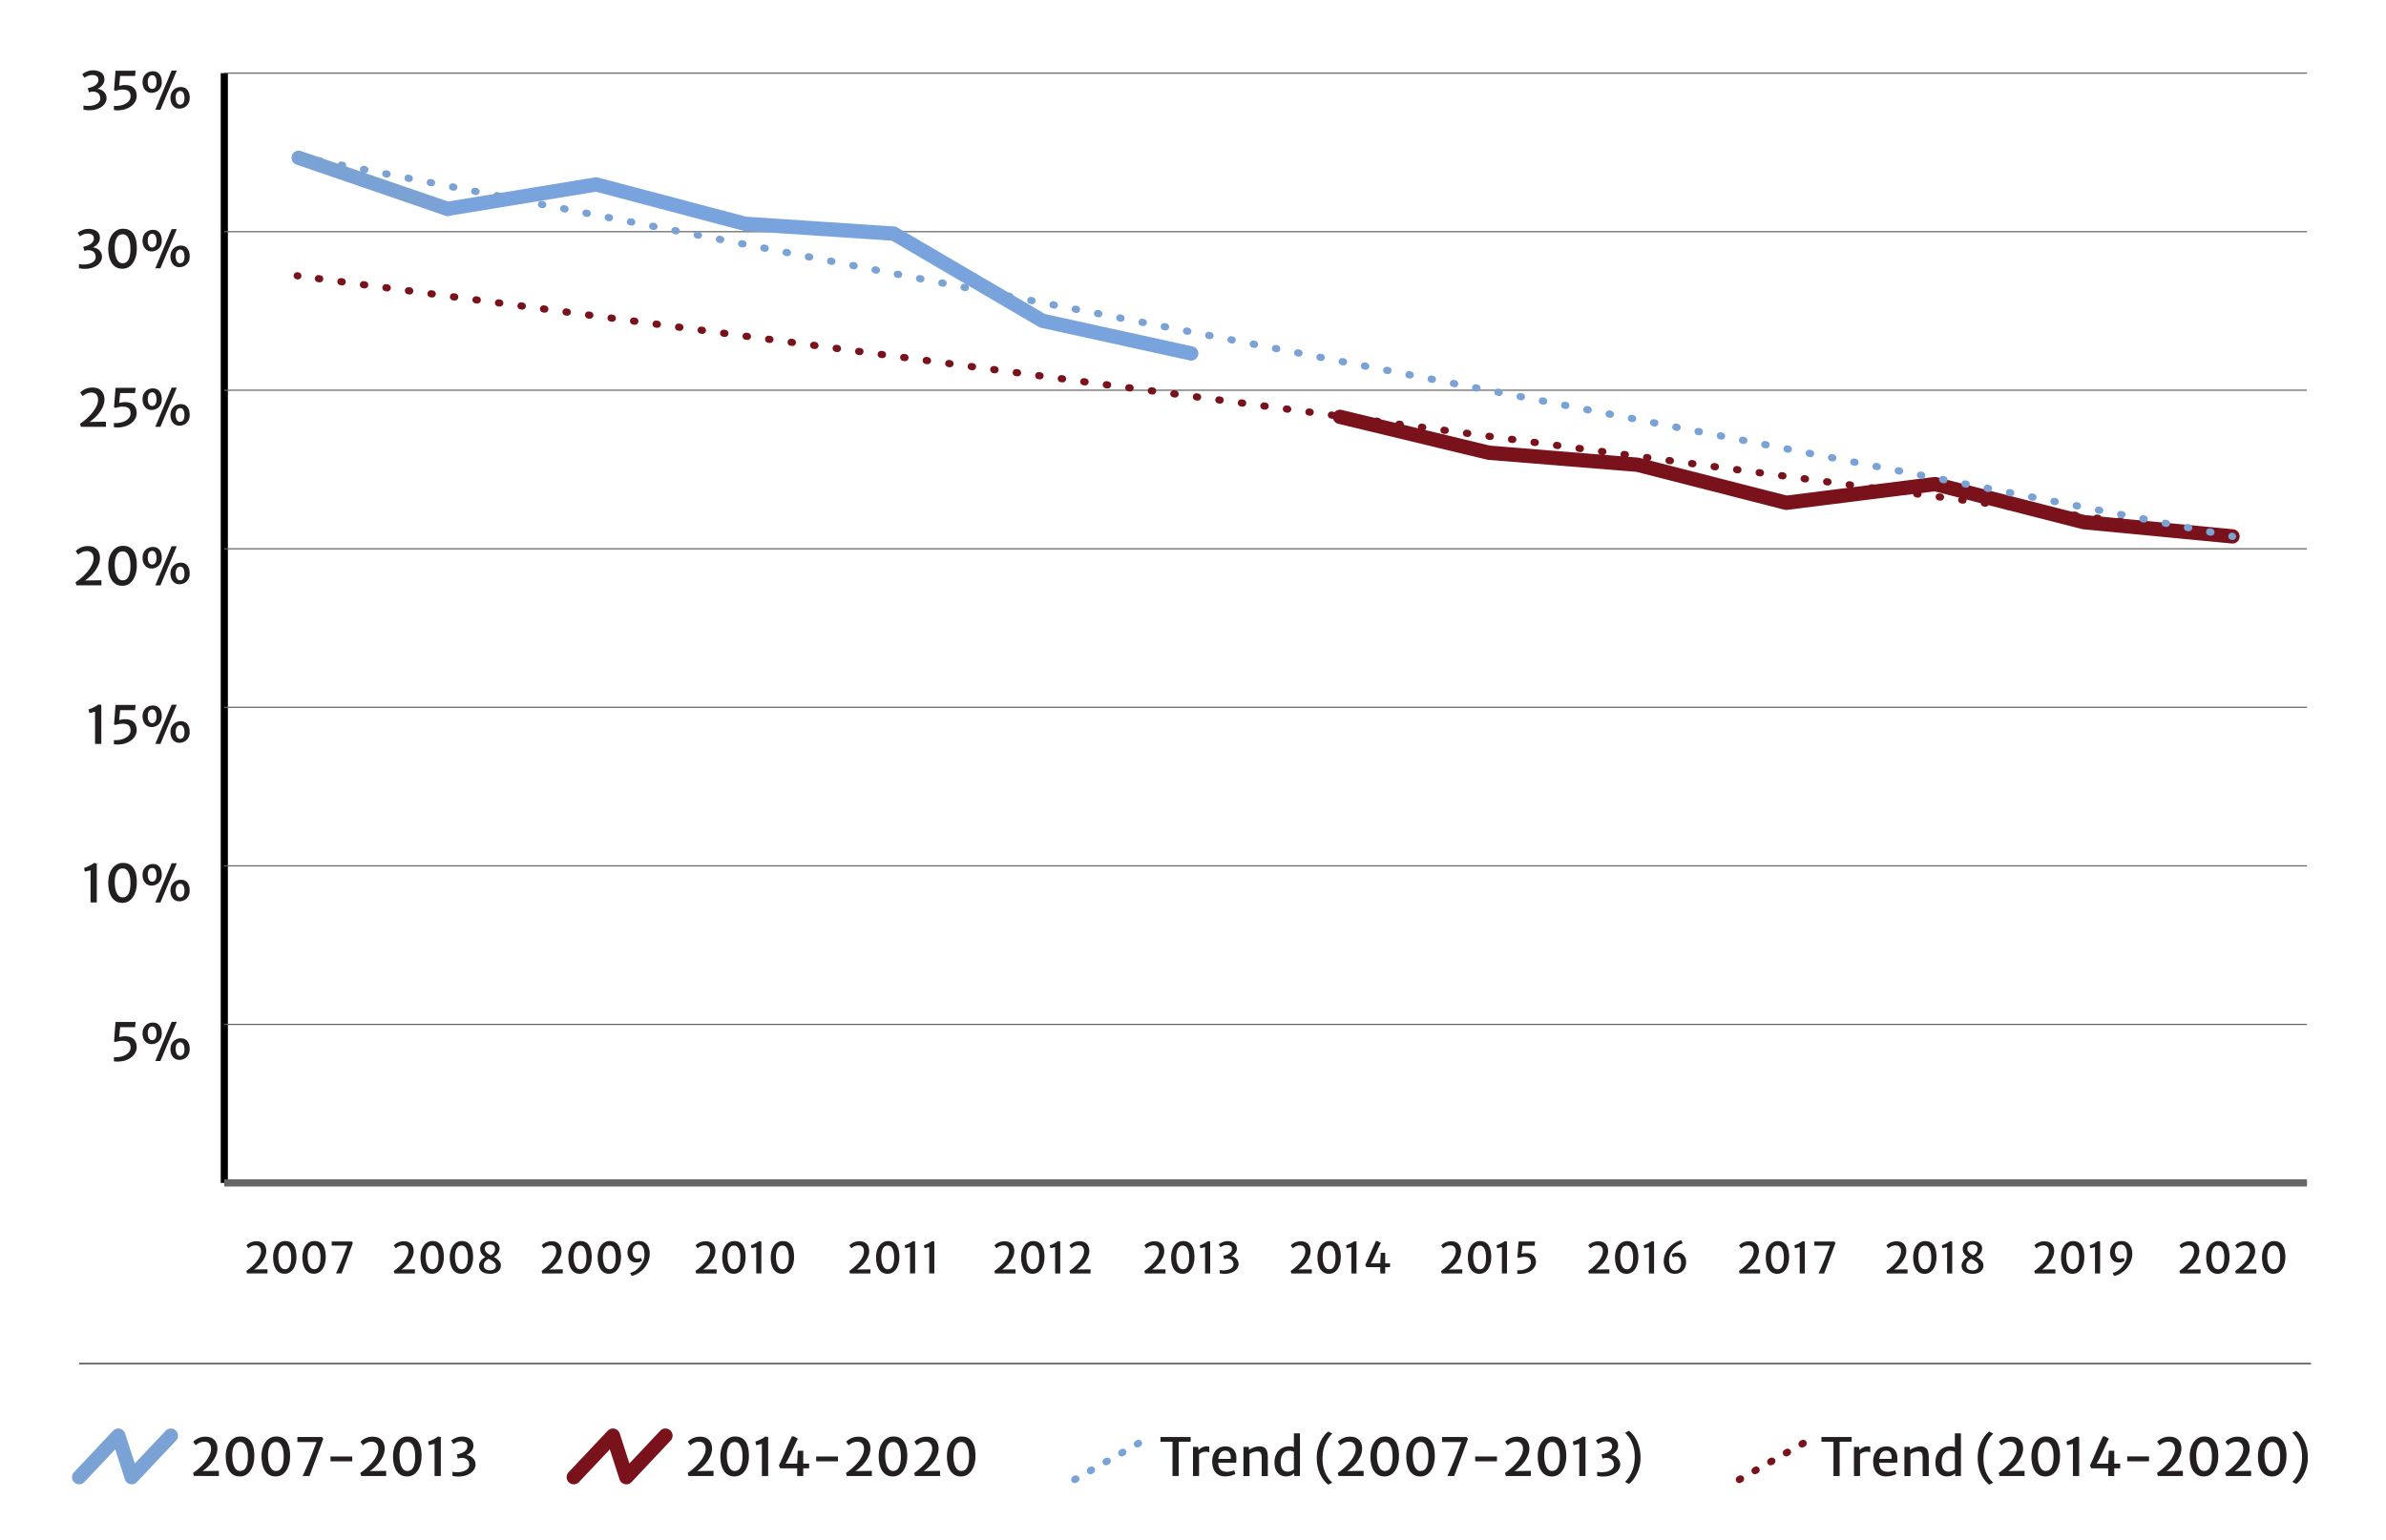 <svg xmlns="http://www.w3.org/2000/svg" width="1000" height="645.64"><path fill="none" stroke="#000" stroke-miterlimit="10" d="M94.01 495.91h872.84"/><path fill="#231f20" d="M49.08 445.03c-.18 0-.4 0-.66-.03-.26-.02-.49-.05-.68-.1v-1.72c.11 0 .23 0 .35.01.12 0 .24.01.35.01 1.21 0 2.29-.18 3.23-.53s1.69-.84 2.23-1.44.81-1.28.81-2.03c0-1.03-.27-1.76-.81-2.21s-1.41-.67-2.62-.67c-.43 0-.89.05-1.39.15s-1.02.23-1.56.4l-.53-.33.62-8.1h8.43l-.24 2.18h-6.25l-.42 4.14q.69-.15 1.32-.24c.42-.06.81-.09 1.19-.09 1.58 0 2.79.4 3.61 1.21q1.23 1.2 1.23 3.42c0 .72-.18 1.43-.53 2.14-.36.71-.88 1.35-1.58 1.93s-1.55 1.04-2.57 1.39-2.19.52-3.52.52Zm14.52-7.31c-.82 0-1.52-.19-2.1-.6s-1.01-.95-1.31-1.63-.45-1.43-.45-2.23c0-.98.2-1.8.59-2.47s.91-1.19 1.55-1.55 1.32-.54 2.05-.56c.9-.02 1.64.17 2.21.57s.99.94 1.26 1.63.4 1.45.4 2.29c0 .98-.2 1.8-.59 2.47s-.91 1.18-1.55 1.53-1.32.54-2.06.55m.15-1.66q.9 0 1.38-.75c.32-.5.48-1.19.48-2.05s-.16-1.59-.47-2.12c-.32-.53-.76-.8-1.34-.8s-1.06.25-1.39.76-.48 1.2-.48 2.07.16 1.52.48 2.07.77.82 1.35.82Zm1.33 8.73 6.86-16.43h2.15l-6.86 16.43zm10.23-.47c-.83.01-1.53-.18-2.11-.59s-1.01-.95-1.31-1.64-.45-1.43-.45-2.24c0-.97.2-1.79.59-2.46.4-.67.91-1.19 1.55-1.55s1.32-.55 2.06-.56c.9-.02 1.64.17 2.21.57s.99.95 1.25 1.63.4 1.45.4 2.28c0 .98-.2 1.8-.59 2.47s-.91 1.18-1.55 1.53-1.32.54-2.06.55Zm.16-1.66q.9 0 1.38-.75c.31-.5.47-1.19.47-2.05s-.16-1.58-.47-2.12c-.31-.53-.76-.8-1.34-.8s-1.07.25-1.39.75c-.33.5-.49 1.19-.49 2.06s.16 1.53.48 2.08.77.83 1.35.83Zm-37.52-64.33v-13.51c-.42.11-.82.21-1.22.31-.39.1-.79.18-1.2.26l-.29-1.52c.35-.1.74-.24 1.15-.42s.82-.37 1.22-.57c.4-.21.76-.41 1.07-.61.32-.2.55-.37.72-.51l1.17.2v16.37zm13.34.17c-1.08 0-2-.23-2.76-.7a5.44 5.44 0 0 1-1.84-1.91c-.47-.8-.81-1.72-1.02-2.75s-.31-2.11-.29-3.23c.02-1.67.3-3.11.85-4.33.54-1.22 1.27-2.17 2.19-2.83.92-.67 1.96-1 3.13-1 1.1 0 2.02.22 2.77.65.74.43 1.34 1.03 1.79 1.79s.77 1.64.96 2.63.28 2.06.27 3.18q-.015 2.535-.78 4.44c-.51 1.28-1.21 2.27-2.11 2.99s-1.95 1.07-3.16 1.07m.08-2.31c1.1.02 1.92-.48 2.48-1.51.55-1.03.82-2.54.82-4.55 0-1.17-.11-2.21-.34-3.12s-.58-1.63-1.06-2.15-1.1-.79-1.85-.79c-1.09 0-1.91.5-2.48 1.5s-.85 2.42-.85 4.26c0 1.14.12 2.19.35 3.15s.59 1.73 1.08 2.32c.48.58 1.1.88 1.86.91Zm12.23-4.94c-.82 0-1.52-.19-2.1-.6s-1.01-.95-1.31-1.63-.45-1.43-.45-2.23c0-.98.2-1.8.59-2.47s.91-1.19 1.55-1.55 1.32-.54 2.05-.56c.9-.02 1.64.17 2.21.57s.99.94 1.26 1.63.4 1.45.4 2.29c0 .98-.2 1.8-.59 2.47s-.91 1.18-1.55 1.53-1.32.54-2.06.55m.15-1.66q.9 0 1.38-.75c.32-.5.48-1.19.48-2.05s-.16-1.59-.47-2.12c-.32-.53-.76-.8-1.34-.8s-1.06.25-1.39.76-.48 1.2-.48 2.07.16 1.52.48 2.07.77.82 1.35.82Zm1.33 8.74 6.86-16.43h2.15l-6.86 16.43zm10.23-.48c-.83.01-1.53-.18-2.11-.59s-1.01-.95-1.31-1.64-.45-1.43-.45-2.24c0-.97.2-1.79.59-2.46.4-.67.91-1.19 1.55-1.55s1.32-.55 2.06-.56c.9-.02 1.64.17 2.21.57s.99.95 1.25 1.63.4 1.45.4 2.28c0 .98-.2 1.8-.59 2.47s-.91 1.18-1.55 1.53-1.32.54-2.06.55Zm.16-1.66q.9 0 1.38-.75c.31-.5.47-1.19.47-2.05s-.16-1.58-.47-2.12c-.31-.53-.76-.8-1.34-.8s-1.07.25-1.39.75c-.33.5-.49 1.19-.49 2.06s.16 1.53.48 2.08.77.83 1.35.83Zm-35.63-64.33v-13.51c-.42.11-.82.21-1.22.31-.39.1-.79.18-1.2.26l-.29-1.52c.35-.1.74-.24 1.15-.42s.82-.37 1.22-.57c.4-.21.76-.41 1.07-.61.32-.2.55-.37.72-.51l1.17.2v16.37zm9.24.24c-.18 0-.4 0-.66-.03-.26-.02-.49-.05-.68-.1v-1.72c.11 0 .23 0 .35.01.12 0 .24.01.35.01 1.21 0 2.29-.18 3.23-.53s1.69-.84 2.23-1.44.81-1.28.81-2.03c0-1.03-.27-1.76-.81-2.21s-1.41-.67-2.62-.67c-.43 0-.89.05-1.39.15s-1.02.23-1.56.4l-.53-.33.62-8.1h8.43l-.24 2.18h-6.25l-.42 4.14q.69-.15 1.32-.24c.42-.06.81-.09 1.19-.09 1.58 0 2.79.4 3.61 1.21q1.23 1.2 1.23 3.42c0 .72-.18 1.43-.53 2.14-.36.71-.88 1.35-1.58 1.93s-1.55 1.04-2.57 1.39-2.19.52-3.52.52Zm14.52-7.31c-.82 0-1.52-.19-2.1-.6s-1.01-.95-1.31-1.63-.45-1.43-.45-2.23c0-.98.2-1.8.59-2.47s.91-1.19 1.55-1.55 1.32-.54 2.05-.56c.9-.02 1.64.17 2.21.57s.99.94 1.26 1.63.4 1.45.4 2.29c0 .98-.2 1.8-.59 2.47s-.91 1.18-1.55 1.53-1.32.54-2.06.55m.15-1.66q.9 0 1.38-.75c.32-.5.48-1.19.48-2.05s-.16-1.59-.47-2.12c-.32-.53-.76-.8-1.34-.8s-1.06.25-1.39.76-.48 1.2-.48 2.07.16 1.52.48 2.07.77.82 1.35.82Zm1.33 8.73 6.86-16.43h2.15l-6.86 16.43zm10.23-.47c-.83.01-1.53-.18-2.11-.59s-1.01-.95-1.31-1.64-.45-1.43-.45-2.24c0-.97.2-1.79.59-2.46.4-.67.91-1.19 1.55-1.55s1.32-.55 2.06-.56c.9-.02 1.64.17 2.21.57s.99.95 1.25 1.63.4 1.45.4 2.28c0 .98-.2 1.8-.59 2.47s-.91 1.18-1.55 1.53-1.32.54-2.06.55Zm.16-1.66q.9 0 1.38-.75c.31-.5.47-1.19.47-2.05s-.16-1.58-.47-2.12c-.31-.53-.76-.8-1.34-.8s-1.07.25-1.39.75c-.33.5-.49 1.19-.49 2.06s.16 1.53.48 2.08.77.83 1.35.83ZM32.04 245.4l-.38-1.3c.68-.46 1.38-.98 2.09-1.57s1.39-1.23 2.04-1.91 1.22-1.39 1.74-2.13c.51-.74.92-1.48 1.22-2.23s.45-1.48.45-2.2c0-.98-.24-1.73-.73-2.25s-1.17-.78-2.04-.78c-.75 0-1.44.15-2.08.46-.64.3-1.16.66-1.55 1.07l-1.07-1.53c.29-.3.67-.61 1.15-.94s1.05-.6 1.72-.83c.67-.22 1.42-.33 2.24-.33 1.17 0 2.12.22 2.87.67.74.45 1.29 1.05 1.64 1.8s.53 1.6.53 2.53c0 1.1-.27 2.21-.8 3.34s-1.27 2.21-2.2 3.25c-.94 1.04-2.01 1.98-3.24 2.83l6.86-.1v2.14H32.05Zm19.25.17c-1.08 0-2-.23-2.76-.7a5.44 5.44 0 0 1-1.84-1.91c-.47-.8-.81-1.72-1.02-2.75s-.31-2.11-.29-3.23c.02-1.67.3-3.11.85-4.33.54-1.22 1.27-2.17 2.19-2.83.92-.67 1.96-1 3.13-1 1.1 0 2.02.22 2.77.65.74.43 1.34 1.03 1.79 1.79s.77 1.64.96 2.63.28 2.06.27 3.18q-.015 2.535-.78 4.44c-.51 1.28-1.21 2.27-2.11 2.99s-1.95 1.07-3.16 1.07m.08-2.31c1.1.02 1.92-.48 2.48-1.51.55-1.03.82-2.54.82-4.55 0-1.17-.11-2.21-.34-3.12s-.58-1.63-1.06-2.15-1.1-.79-1.85-.79c-1.09 0-1.91.5-2.48 1.5s-.85 2.42-.85 4.26c0 1.14.12 2.19.35 3.15s.59 1.73 1.08 2.32c.48.58 1.1.88 1.86.91Zm12.23-4.93c-.82 0-1.52-.19-2.1-.6s-1.01-.95-1.31-1.63-.45-1.43-.45-2.23c0-.98.2-1.8.59-2.47s.91-1.19 1.55-1.55 1.32-.54 2.05-.56c.9-.02 1.64.17 2.21.57s.99.94 1.26 1.63.4 1.45.4 2.29c0 .98-.2 1.8-.59 2.47s-.91 1.18-1.55 1.53-1.32.54-2.06.55m.15-1.67q.9 0 1.38-.75c.32-.5.48-1.19.48-2.05s-.16-1.59-.47-2.12c-.32-.53-.76-.8-1.34-.8s-1.06.25-1.39.76-.48 1.2-.48 2.07.16 1.52.48 2.07.77.82 1.35.82Zm1.33 8.74 6.86-16.43h2.15l-6.86 16.43zm10.23-.47c-.83.01-1.53-.18-2.11-.59s-1.01-.95-1.31-1.64-.45-1.43-.45-2.24c0-.97.2-1.79.59-2.46.4-.67.91-1.19 1.55-1.55s1.32-.55 2.06-.56c.9-.02 1.64.17 2.21.57s.99.95 1.25 1.63.4 1.45.4 2.28c0 .98-.2 1.8-.59 2.47s-.91 1.18-1.55 1.53-1.32.54-2.06.55Zm.16-1.67q.9 0 1.38-.75c.31-.5.47-1.19.47-2.05s-.16-1.58-.47-2.12c-.31-.53-.76-.8-1.34-.8s-1.07.25-1.39.75c-.33.5-.49 1.19-.49 2.06s.16 1.53.48 2.08.77.83 1.35.83Zm-41.54-64.33-.38-1.3c.68-.46 1.38-.98 2.09-1.57s1.39-1.23 2.04-1.91 1.22-1.39 1.74-2.13c.51-.74.92-1.48 1.22-2.23s.45-1.48.45-2.2c0-.98-.24-1.73-.73-2.25s-1.17-.78-2.04-.78c-.75 0-1.44.15-2.08.46-.64.3-1.16.66-1.55 1.07l-1.07-1.53c.29-.3.67-.61 1.15-.94s1.05-.6 1.72-.83c.67-.22 1.42-.33 2.24-.33 1.17 0 2.12.22 2.87.67.74.45 1.29 1.05 1.64 1.8s.53 1.6.53 2.53c0 1.1-.27 2.21-.8 3.34s-1.27 2.21-2.2 3.25c-.94 1.04-2.01 1.98-3.24 2.83l6.86-.1v2.14H33.94Zm15.15.25c-.18 0-.4 0-.66-.03-.26-.02-.49-.05-.68-.1v-1.72c.11 0 .23 0 .35.01.12 0 .24.01.35.01 1.21 0 2.29-.18 3.23-.53s1.69-.84 2.23-1.44.81-1.28.81-2.03c0-1.03-.27-1.76-.81-2.21s-1.41-.67-2.62-.67c-.43 0-.89.05-1.39.15s-1.02.23-1.56.4l-.53-.33.62-8.1h8.43l-.24 2.18h-6.25l-.42 4.14q.69-.15 1.32-.24c.42-.06.81-.09 1.19-.09 1.58 0 2.79.4 3.61 1.21q1.23 1.2 1.23 3.42c0 .72-.18 1.43-.53 2.14-.36.71-.88 1.35-1.58 1.93s-1.55 1.04-2.57 1.39-2.19.52-3.52.52Zm14.52-7.32c-.82 0-1.52-.19-2.1-.6s-1.01-.95-1.31-1.63-.45-1.43-.45-2.23c0-.98.2-1.8.59-2.47s.91-1.19 1.55-1.55 1.32-.54 2.05-.56c.9-.02 1.64.17 2.21.57s.99.94 1.26 1.63.4 1.45.4 2.29c0 .98-.2 1.8-.59 2.47s-.91 1.18-1.55 1.53-1.32.54-2.06.55m.15-1.66q.9 0 1.38-.75c.32-.5.48-1.19.48-2.05s-.16-1.59-.47-2.12c-.32-.53-.76-.8-1.34-.8s-1.06.25-1.39.76-.48 1.2-.48 2.07.16 1.52.48 2.07.77.82 1.35.82Zm1.33 8.73 6.86-16.43h2.15l-6.86 16.43zm10.23-.47c-.83.01-1.53-.18-2.11-.59s-1.01-.95-1.31-1.64-.45-1.43-.45-2.24c0-.97.2-1.79.59-2.46.4-.67.91-1.19 1.55-1.55s1.32-.55 2.06-.56c.9-.02 1.64.17 2.21.57s.99.95 1.25 1.63.4 1.45.4 2.28c0 .98-.2 1.8-.59 2.47s-.91 1.18-1.55 1.53-1.32.54-2.06.55Zm.16-1.66q.9 0 1.38-.75c.31-.5.47-1.19.47-2.05s-.16-1.58-.47-2.12c-.31-.53-.76-.8-1.34-.8s-1.07.25-1.39.75c-.33.5-.49 1.19-.49 2.06s.16 1.53.48 2.08.77.83 1.35.83Zm-42.38-64.37-.02-1.73c.3.05.61.1.92.13.31.04.61.06.89.06 1.03 0 1.95-.13 2.73-.39.79-.26 1.4-.62 1.84-1.09s.66-1 .66-1.6-.12-1.14-.37-1.6-.64-.8-1.18-1.04c-.54-.23-1.25-.32-2.13-.26l-1.07.26-.49-1.72c.37-.07.74-.17 1.09-.27s.68-.23.99-.36c.74-.31 1.32-.7 1.74-1.18s.64-1.01.64-1.59c.01-.76-.22-1.31-.7-1.63s-1.07-.48-1.78-.48c-.78 0-1.44.12-1.97.36-.54.24-1 .5-1.38.77l-.94-1.47c.27-.23.64-.47 1.11-.73s1-.48 1.59-.66 1.21-.27 1.84-.27c.89 0 1.7.15 2.42.43s1.29.71 1.71 1.28q.63.84.63 2.07c0 .7-.17 1.33-.51 1.9s-.78 1.06-1.34 1.46c-.56.41-1.16.72-1.81.94v-.32c.99-.01 1.82.17 2.5.55s1.18.87 1.53 1.48.52 1.25.52 1.93c0 .88-.3 1.7-.89 2.47q-.885 1.155-2.52 1.86c-1.09.47-2.39.71-3.9.71-.43 0-.83-.03-1.23-.08-.39-.06-.76-.12-1.12-.18Zm18.2.22c-1.08 0-2-.23-2.76-.7a5.44 5.44 0 0 1-1.84-1.91c-.47-.8-.81-1.72-1.02-2.75s-.31-2.11-.29-3.23c.02-1.66.3-3.11.85-4.33.54-1.22 1.27-2.17 2.19-2.83.92-.67 1.96-1 3.13-1 1.1 0 2.02.22 2.77.65.74.43 1.34 1.03 1.79 1.79s.77 1.64.96 2.63.28 2.06.27 3.18q-.015 2.535-.78 4.44c-.51 1.28-1.21 2.27-2.11 2.99s-1.95 1.07-3.16 1.07m.07-2.31c1.1.02 1.92-.48 2.48-1.51.55-1.03.82-2.54.82-4.55 0-1.17-.11-2.21-.34-3.12s-.58-1.63-1.06-2.15-1.1-.79-1.85-.79c-1.09 0-1.91.5-2.48 1.5s-.85 2.42-.85 4.26c0 1.14.12 2.19.35 3.15s.59 1.73 1.08 2.32 1.1.89 1.86.91Zm12.24-4.94c-.82 0-1.52-.19-2.1-.6s-1.01-.95-1.31-1.63-.45-1.43-.45-2.23c0-.98.2-1.8.59-2.48.4-.67.91-1.19 1.55-1.55s1.32-.54 2.05-.56c.9-.02 1.64.17 2.21.57s.99.94 1.26 1.63.4 1.45.4 2.29c0 .98-.2 1.8-.59 2.47-.4.67-.91 1.18-1.55 1.53s-1.32.54-2.06.55Zm.15-1.66q.9 0 1.38-.75c.32-.5.48-1.19.48-2.05s-.16-1.59-.47-2.12c-.32-.53-.76-.8-1.34-.8s-1.06.25-1.39.76q-.48.765-.48 2.07c0 1.305.16 1.52.48 2.07s.77.83 1.35.83Zm1.33 8.73 6.86-16.43h2.15l-6.86 16.43zm10.23-.47c-.83.02-1.53-.18-2.11-.59s-1.01-.95-1.31-1.64-.45-1.43-.45-2.24c0-.97.2-1.79.59-2.46s.91-1.19 1.55-1.55 1.32-.55 2.06-.56c.9-.02 1.64.17 2.21.57s.99.95 1.25 1.63c.27.69.4 1.45.4 2.28 0 .98-.2 1.8-.59 2.47s-.91 1.18-1.55 1.53-1.32.54-2.06.55Zm.16-1.66q.9 0 1.38-.75c.31-.5.47-1.19.47-2.05s-.16-1.59-.47-2.12-.76-.8-1.34-.8-1.07.25-1.39.75c-.33.5-.49 1.19-.49 2.06s.16 1.53.48 2.08.77.83 1.35.83ZM34.99 45.96l-.02-1.73c.3.05.61.1.92.13.31.04.61.06.89.06 1.03 0 1.95-.13 2.73-.39.79-.26 1.4-.62 1.84-1.09s.66-1 .66-1.6-.12-1.14-.37-1.6-.64-.8-1.18-1.04c-.54-.23-1.25-.32-2.13-.26l-1.07.26-.49-1.72c.37-.07.74-.17 1.09-.27s.68-.23.99-.36c.74-.31 1.32-.7 1.74-1.18s.64-1.01.64-1.59c.01-.76-.22-1.31-.7-1.63s-1.07-.48-1.78-.48c-.78 0-1.44.12-1.97.36-.54.24-1 .5-1.38.77l-.94-1.47c.27-.23.64-.47 1.11-.73s1-.48 1.59-.66 1.21-.27 1.84-.27c.89 0 1.7.15 2.42.43s1.29.71 1.71 1.28q.63.84.63 2.07c0 .7-.17 1.33-.51 1.9s-.78 1.06-1.34 1.46c-.56.41-1.16.72-1.81.94v-.32c.99-.01 1.82.17 2.5.55s1.18.87 1.53 1.48.52 1.25.52 1.93c0 .88-.3 1.7-.89 2.47q-.885 1.155-2.52 1.86c-1.09.47-2.39.71-3.9.71-.43 0-.83-.03-1.23-.08-.39-.06-.76-.12-1.12-.18Zm14.09.29c-.18 0-.4 0-.66-.03-.26-.02-.49-.05-.68-.1V44.4c.11 0 .23 0 .35.01.12 0 .24.01.35.01 1.21 0 2.29-.18 3.23-.53.95-.36 1.69-.84 2.23-1.44s.81-1.28.81-2.03c0-1.03-.27-1.76-.81-2.21s-1.41-.67-2.62-.67c-.43 0-.89.05-1.39.15s-1.02.23-1.56.4l-.53-.33.62-8.1h8.43l-.24 2.18h-6.25l-.42 4.14q.69-.15 1.32-.24c.63-.09.81-.09 1.19-.09 1.58 0 2.79.4 3.61 1.2q1.23 1.2 1.23 3.42c0 .72-.18 1.43-.53 2.14-.36.71-.88 1.35-1.58 1.93s-1.55 1.04-2.57 1.39-2.19.52-3.52.52Zm14.52-7.32c-.82 0-1.52-.19-2.1-.6s-1.01-.95-1.31-1.63-.45-1.43-.45-2.23c0-.98.2-1.8.59-2.48.4-.67.91-1.19 1.55-1.55s1.32-.54 2.05-.56c.9-.02 1.64.17 2.21.57s.99.94 1.26 1.63.4 1.45.4 2.29c0 .98-.2 1.8-.59 2.47-.4.67-.91 1.18-1.55 1.53s-1.32.54-2.06.55Zm.15-1.66q.9 0 1.38-.75c.32-.5.48-1.19.48-2.05s-.16-1.59-.47-2.12c-.32-.53-.76-.8-1.34-.8s-1.06.25-1.39.76q-.48.765-.48 2.07c0 1.305.16 1.52.48 2.07s.77.83 1.35.83Zm1.33 8.74 6.86-16.43h2.15l-6.86 16.43zm10.23-.48c-.83.02-1.53-.18-2.11-.59s-1.01-.95-1.31-1.64-.45-1.43-.45-2.24c0-.97.2-1.79.59-2.46s.91-1.19 1.55-1.55 1.32-.55 2.06-.56c.9-.02 1.64.17 2.21.57s.99.95 1.25 1.63c.27.69.4 1.45.4 2.28 0 .98-.2 1.8-.59 2.47s-.91 1.18-1.55 1.53-1.32.54-2.06.55Zm.16-1.66q.9 0 1.38-.75c.31-.5.47-1.19.47-2.05s-.16-1.59-.47-2.12-.76-.8-1.34-.8-1.07.25-1.39.75c-.33.5-.49 1.19-.49 2.06s.16 1.53.48 2.08.77.83 1.35.83Z"/><path fill="none" stroke="#000" stroke-miterlimit="10" stroke-width="3" d="M94.01 495.91V30.66"/><path fill="none" stroke="#666" stroke-miterlimit="10" stroke-width="3" d="M94.01 495.91h872.84"/><path fill="none" stroke="#666" stroke-miterlimit="10" stroke-width=".5" d="M94.01 429.45h872.84M94.01 362.98h872.84M94.01 296.52h872.84M94.01 230.06h872.84M94.01 163.59h872.84M94.01 97.13h872.84M94.01 30.66h872.84"/><path fill="none" stroke="#79121b" stroke-linecap="round" stroke-linejoin="round" stroke-width="6" d="m623.95 189.78-62.35-15.02m124.69 20.07-62.34-5.05m124.69 21-62.35-15.95m124.69 8.11-62.34 7.84m124.69 8.11-62.35-15.95m124.69 21.93-62.34-5.98"/><path fill="none" stroke="#7ba2d5" stroke-linecap="round" stroke-linejoin="round" stroke-width="6" d="m187.53 87.56-62.35-21.4"/><path fill="none" stroke="#79a3dc" stroke-linecap="round" stroke-linejoin="round" stroke-width="6" d="m249.87 77.32-62.34 10.24m124.69 6.24-62.35-16.48m124.69 20.61-62.34-4.13m124.69 40.68-62.35-36.55m124.7 50.24-62.35-13.69"/><path fill="#231f20" d="m913.72 533.87-.32-1.06q.84-.555 1.71-1.29c.58-.49 1.14-1.01 1.67-1.57s1-1.14 1.42-1.74.75-1.21.99-1.82.37-1.21.37-1.8c0-.8-.2-1.42-.6-1.84-.4-.43-.96-.64-1.67-.64-.61 0-1.18.12-1.71.37s-.95.54-1.26.88l-.87-1.25c.23-.25.55-.5.94-.77s.86-.49 1.41-.67 1.16-.28 1.84-.28c.95 0 1.74.18 2.34.55.61.37 1.06.86 1.35 1.48s.43 1.31.43 2.07c0 .9-.22 1.81-.65 2.74-.43.92-1.04 1.81-1.8 2.66s-1.65 1.62-2.65 2.32l5.62-.08v1.75h-8.55Zm15.75.14c-.88 0-1.63-.19-2.25-.58s-1.12-.91-1.51-1.56c-.38-.66-.66-1.41-.83-2.25s-.25-1.72-.24-2.64q.03-2.04.69-3.54c.44-1 1.04-1.77 1.8-2.32s1.61-.82 2.56-.82c.9 0 1.65.18 2.26.53s1.1.84 1.46 1.46c.37.62.63 1.34.78 2.15.16.81.23 1.68.23 2.61-.01 1.38-.23 2.59-.64 3.64s-.99 1.86-1.73 2.44-1.6.88-2.58.88m.07-1.89c.9.02 1.58-.39 2.03-1.23s.67-2.08.67-3.73c0-.96-.09-1.81-.28-2.56-.19-.74-.48-1.33-.87-1.76s-.9-.64-1.52-.64c-.89 0-1.56.41-2.03 1.22-.46.82-.7 1.98-.7 3.48 0 .93.1 1.79.29 2.57.19.79.49 1.42.88 1.89.4.48.9.72 1.52.74Zm7.57 1.75-.32-1.06q.84-.555 1.71-1.29c.58-.49 1.14-1.01 1.67-1.57s1-1.14 1.42-1.74.75-1.21.99-1.82.37-1.21.37-1.8c0-.8-.2-1.42-.6-1.84-.4-.43-.96-.64-1.67-.64-.61 0-1.18.12-1.71.37s-.95.54-1.26.88l-.87-1.25c.23-.25.55-.5.94-.77s.86-.49 1.41-.67 1.16-.28 1.84-.28c.95 0 1.74.18 2.34.55.61.37 1.06.86 1.35 1.48s.43 1.31.43 2.07c0 .9-.22 1.81-.65 2.74-.43.92-1.04 1.81-1.8 2.66s-1.65 1.62-2.65 2.32l5.62-.08v1.75h-8.55Zm15.75.14c-.88 0-1.63-.19-2.25-.58s-1.12-.91-1.51-1.56c-.38-.66-.66-1.41-.83-2.25s-.25-1.72-.24-2.64q.03-2.04.69-3.54c.44-1 1.04-1.77 1.8-2.32s1.61-.82 2.56-.82c.9 0 1.65.18 2.26.53s1.1.84 1.46 1.46c.37.62.63 1.34.78 2.15.16.81.23 1.68.23 2.61-.01 1.38-.23 2.59-.64 3.64s-.99 1.86-1.73 2.44-1.6.88-2.58.88m.07-1.89c.9.02 1.58-.39 2.03-1.23s.67-2.08.67-3.73c0-.96-.09-1.81-.28-2.56-.19-.74-.48-1.33-.87-1.76s-.9-.64-1.52-.64c-.89 0-1.56.41-2.03 1.22-.46.82-.7 1.98-.7 3.48 0 .93.1 1.79.29 2.57.19.79.49 1.42.88 1.89.4.48.9.72 1.52.74Zm-100.05 1.75-.32-1.06q.84-.555 1.71-1.29c.58-.49 1.14-1.01 1.67-1.57s1-1.14 1.42-1.74.75-1.21.99-1.82.37-1.21.37-1.8c0-.8-.2-1.42-.6-1.84-.4-.43-.96-.64-1.67-.64-.61 0-1.18.12-1.71.37s-.95.54-1.26.88l-.87-1.25c.23-.25.55-.5.94-.77s.86-.49 1.41-.67 1.16-.28 1.84-.28c.95 0 1.74.18 2.34.55.61.37 1.06.86 1.35 1.48s.43 1.31.43 2.07c0 .9-.22 1.81-.65 2.74-.43.92-1.04 1.81-1.8 2.66s-1.65 1.62-2.65 2.32l5.62-.08v1.75h-8.55Zm15.75.14c-.88 0-1.63-.19-2.25-.58s-1.12-.91-1.51-1.56c-.38-.66-.66-1.41-.83-2.25s-.25-1.72-.24-2.64q.03-2.04.69-3.54c.44-1 1.04-1.77 1.8-2.32s1.61-.82 2.56-.82c.9 0 1.65.18 2.26.53s1.1.84 1.46 1.46c.37.62.63 1.34.78 2.15.16.81.23 1.68.23 2.61-.01 1.38-.23 2.59-.64 3.64s-.99 1.86-1.73 2.44-1.6.88-2.58.88m.06-1.89c.9.02 1.58-.39 2.03-1.23s.67-2.08.67-3.73c0-.96-.09-1.81-.28-2.56-.19-.74-.48-1.33-.87-1.76s-.9-.64-1.52-.64c-.89 0-1.56.41-2.03 1.22-.46.82-.7 1.98-.7 3.48 0 .93.1 1.79.29 2.57.19.79.49 1.42.88 1.89.4.48.9.72 1.52.74Zm9.35 1.75v-11.05c-.34.09-.67.17-.99.25s-.65.15-.99.22l-.23-1.24c.29-.08.6-.2.94-.34s.67-.3 1-.47.62-.33.88-.5.45-.3.58-.42l.95.16v13.39zm6.32-8.73c0-.95.19-1.78.56-2.51s.92-1.29 1.63-1.71 1.58-.62 2.59-.62 1.83.24 2.5.71 1.18 1.11 1.52 1.89.51 1.65.51 2.59c0 1.02-.15 1.98-.46 2.87s-.72 1.71-1.24 2.46c-.52.74-1.11 1.4-1.76 1.96-.66.56-1.34 1.03-2.04 1.39-.71.36-1.39.61-2.07.74l-.66-1.26c.9-.23 1.72-.61 2.45-1.14s1.36-1.15 1.88-1.85c.53-.7.93-1.43 1.22-2.18s.44-1.46.46-2.12c.02-.87-.04-1.65-.2-2.34s-.43-1.23-.81-1.63-.92-.6-1.6-.6c-.49 0-.91.13-1.27.39s-.64.59-.84 1-.3.84-.3 1.3c0 1.06.2 1.86.59 2.39.4.53.89.8 1.49.8.41 0 .72-.04.93-.11s.39-.15.56-.23l.46 1.18c-.14.16-.42.33-.83.5s-.96.26-1.65.26c-.77 0-1.43-.2-1.98-.58-.54-.39-.96-.9-1.24-1.53s-.42-1.3-.42-2.02Zm-93.45 8.73-.32-1.06q.84-.555 1.71-1.29c.58-.49 1.14-1.01 1.67-1.57s1-1.14 1.42-1.74.75-1.21.99-1.82.37-1.21.37-1.8c0-.8-.2-1.42-.6-1.84-.4-.43-.96-.64-1.67-.64-.61 0-1.18.12-1.71.37s-.95.54-1.26.88l-.87-1.25c.23-.25.55-.5.94-.77s.86-.49 1.41-.67 1.16-.28 1.84-.28c.95 0 1.74.18 2.34.55.61.37 1.06.86 1.35 1.48s.43 1.31.43 2.07c0 .9-.22 1.81-.65 2.74-.43.92-1.04 1.81-1.8 2.66s-1.65 1.62-2.65 2.32l5.62-.08v1.75h-8.55Zm15.75.14c-.88 0-1.63-.19-2.25-.58s-1.12-.91-1.51-1.56c-.38-.66-.66-1.41-.83-2.25s-.25-1.72-.24-2.64q.03-2.04.69-3.54c.44-1 1.04-1.77 1.8-2.32s1.61-.82 2.56-.82c.9 0 1.65.18 2.26.53s1.1.84 1.46 1.46c.37.62.63 1.34.78 2.15.16.81.23 1.68.23 2.61-.01 1.38-.23 2.59-.64 3.64s-.99 1.86-1.73 2.44-1.6.88-2.58.88m.06-1.89c.9.02 1.58-.39 2.03-1.23s.67-2.08.67-3.73c0-.96-.09-1.81-.28-2.56-.19-.74-.48-1.33-.87-1.76s-.9-.64-1.52-.64c-.89 0-1.56.41-2.03 1.22-.46.82-.7 1.98-.7 3.48 0 .93.1 1.79.29 2.57.19.79.49 1.42.88 1.89.4.48.9.72 1.52.74Zm9.34 1.75v-11.05c-.34.09-.67.17-.99.25s-.65.15-.99.22l-.23-1.24c.29-.08.6-.2.94-.34s.67-.3 1-.47.62-.33.88-.5.45-.3.58-.42l.95.16v13.39zm10.73.14c-.58 0-1.15-.06-1.71-.19a5 5 0 0 1-1.5-.59c-.45-.27-.8-.63-1.06-1.07s-.39-.98-.39-1.61c0-.43.11-.88.32-1.34s.55-.9 1.02-1.32 1.09-.79 1.85-1.11l1.13.86c-.45.16-.85.37-1.2.64s-.63.59-.83.95-.31.75-.31 1.16c0 .45.1.84.29 1.16.2.32.5.57.9.74s.92.26 1.54.26c.4 0 .77-.07 1.13-.22.36-.14.65-.36.88-.64s.34-.63.34-1.05-.12-.78-.36-1.09-.55-.59-.94-.84-.82-.5-1.29-.73a27 27 0 0 1-1.4-.74q-.705-.39-1.29-.9c-.39-.34-.7-.73-.94-1.18q-.36-.675-.36-1.59c0-.71.19-1.32.56-1.8q.555-.735 1.5-1.11c.945-.375 1.33-.38 2.1-.38s1.47.13 2.07.39q.885.39 1.38 1.08c.33.46.5 1 .5 1.61 0 .44-.1.91-.29 1.39s-.5.93-.92 1.35-.96.76-1.63 1.02l-1.06-.88q1.02-.33 1.5-1.08c.31-.5.48-1.03.5-1.57.03-.56-.14-1.01-.52-1.35s-.91-.52-1.58-.52c-.6 0-1.11.15-1.53.46s-.63.73-.63 1.27c0 .43.12.82.36 1.16q.36.51.96.93c.4.28.83.55 1.31.81.47.26.95.52 1.43.79s.91.56 1.31.87.72.67.97 1.06.37.84.38 1.35c0 .82-.2 1.49-.61 2.02s-.96.93-1.64 1.19-1.43.39-2.24.39Zm-97.65-.14-.32-1.06q.84-.555 1.71-1.29c.58-.49 1.14-1.01 1.67-1.57s1-1.14 1.42-1.74.75-1.21.99-1.82.37-1.21.37-1.8c0-.8-.2-1.42-.6-1.84-.4-.43-.96-.64-1.67-.64-.61 0-1.18.12-1.71.37s-.95.54-1.26.88l-.87-1.25c.23-.25.55-.5.94-.77s.86-.49 1.41-.67 1.16-.28 1.84-.28c.95 0 1.74.18 2.34.55.61.37 1.06.86 1.35 1.48s.43 1.31.43 2.07c0 .9-.22 1.81-.65 2.74-.43.92-1.04 1.81-1.8 2.66s-1.65 1.62-2.65 2.32l5.62-.08v1.75h-8.55Zm15.75.14c-.88 0-1.63-.19-2.25-.58s-1.12-.91-1.51-1.56c-.38-.66-.66-1.41-.83-2.25s-.25-1.72-.24-2.64q.03-2.04.69-3.54c.44-1 1.04-1.77 1.8-2.32s1.61-.82 2.56-.82c.9 0 1.65.18 2.26.53s1.1.84 1.46 1.46c.37.62.63 1.34.78 2.15.16.81.23 1.68.23 2.61-.01 1.38-.23 2.59-.64 3.64s-.99 1.86-1.73 2.44-1.6.88-2.58.88m.06-1.89c.9.02 1.58-.39 2.03-1.23s.67-2.08.67-3.73c0-.96-.09-1.81-.28-2.56-.19-.74-.48-1.33-.87-1.76s-.9-.64-1.52-.64c-.89 0-1.56.41-2.03 1.22-.46.82-.7 1.98-.7 3.48 0 .93.1 1.79.29 2.57.19.79.49 1.42.88 1.89.4.48.9.72 1.52.74Zm9.34 1.75v-11.05c-.34.09-.67.17-.99.25s-.65.15-.99.22l-.23-1.24c.29-.08.6-.2.94-.34s.67-.3 1-.47.62-.33.88-.5.45-.3.58-.42l.95.16v13.39zm7.88 0c.31-.65.6-1.3.9-1.95.29-.65.57-1.3.85-1.96.28-.65.55-1.31.81-1.96s.52-1.3.77-1.95.5-1.29.75-1.93q.375-.96.72-1.89l-6.58-.02v-1.72h8.42l.46.61-4.73 12.77zm-96.22 0-.32-1.06q.84-.555 1.71-1.29c.58-.49 1.14-1.01 1.67-1.57s1-1.14 1.42-1.74.75-1.21.99-1.82.37-1.21.37-1.8c0-.8-.2-1.42-.6-1.84-.4-.43-.96-.64-1.67-.64-.61 0-1.18.12-1.71.37s-.95.54-1.26.88l-.87-1.25c.23-.25.55-.5.94-.77s.86-.49 1.41-.67 1.16-.28 1.84-.28c.95 0 1.74.18 2.34.55.61.37 1.06.86 1.35 1.48s.43 1.31.43 2.07c0 .9-.22 1.81-.65 2.74-.43.92-1.04 1.81-1.8 2.66s-1.65 1.62-2.65 2.32l5.62-.08v1.75h-8.55Zm15.75.14c-.88 0-1.63-.19-2.25-.58s-1.12-.91-1.51-1.56c-.38-.66-.66-1.41-.83-2.25s-.25-1.72-.24-2.64q.03-2.04.69-3.54c.44-1 1.04-1.77 1.8-2.32s1.61-.82 2.56-.82c.9 0 1.65.18 2.26.53s1.1.84 1.46 1.46c.37.62.63 1.34.78 2.15.16.81.23 1.68.23 2.61-.01 1.38-.23 2.59-.64 3.64s-.99 1.86-1.73 2.44-1.6.88-2.58.88m.07-1.89c.9.02 1.58-.39 2.03-1.23s.67-2.08.67-3.73c0-.96-.09-1.81-.28-2.56-.19-.74-.48-1.33-.87-1.76s-.9-.64-1.52-.64c-.89 0-1.56.41-2.03 1.22-.46.82-.7 1.98-.7 3.48 0 .93.1 1.79.29 2.57.19.79.49 1.42.88 1.89.4.48.9.72 1.52.74Zm9.34 1.75v-11.05c-.34.09-.67.17-.99.25s-.65.15-.99.22l-.23-1.24c.29-.08.6-.2.94-.34s.67-.3 1-.47.62-.33.88-.5.45-.3.58-.42l.95.16v13.39zm6.19-5.04c0-.97.15-1.87.44-2.71s.69-1.61 1.19-2.31 1.07-1.31 1.71-1.84 1.3-.96 1.99-1.3 1.37-.57 2.03-.69l.55 1.31c-.83.22-1.58.56-2.27 1.02-.68.46-1.28 1-1.77 1.61s-.89 1.27-1.17 1.97-.43 1.39-.45 2.09c-.02.81.03 1.56.17 2.26s.4 1.26.79 1.69c.38.43.93.64 1.63.64.55 0 1-.14 1.36-.43s.63-.66.81-1.13.27-.96.27-1.49c0-.71-.09-1.27-.27-1.67s-.42-.68-.72-.85-.61-.24-.94-.24c-.35 0-.65.04-.92.13-.26.09-.46.18-.59.26l-.53-1.23c.11-.11.28-.22.51-.34s.52-.22.85-.3.71-.13 1.12-.13q1.155 0 1.95.54c.53.36.94.84 1.22 1.44s.42 1.25.42 1.96c0 .64-.1 1.25-.29 1.84s-.49 1.12-.89 1.58-.89.83-1.49 1.1-1.31.4-2.12.4c-.96 0-1.78-.24-2.47-.71s-1.21-1.11-1.58-1.89c-.37-.79-.55-1.65-.55-2.58Zm-93 5.04-.32-1.06q.84-.555 1.71-1.29c.58-.49 1.14-1.01 1.67-1.57s1-1.14 1.42-1.74.75-1.21.99-1.82.37-1.21.37-1.8c0-.8-.2-1.42-.6-1.84-.4-.43-.96-.64-1.67-.64-.61 0-1.18.12-1.71.37s-.95.54-1.26.88l-.87-1.25c.23-.25.55-.5.94-.77s.86-.49 1.41-.67 1.16-.28 1.84-.28c.95 0 1.74.18 2.34.55.61.37 1.06.86 1.35 1.48s.43 1.31.43 2.07c0 .9-.22 1.81-.65 2.74-.43.92-1.04 1.81-1.8 2.66s-1.65 1.62-2.65 2.32l5.62-.08v1.75h-8.55Zm15.75.14c-.88 0-1.63-.19-2.25-.58s-1.12-.91-1.51-1.56c-.38-.66-.66-1.41-.83-2.25s-.25-1.72-.24-2.64q.03-2.04.69-3.54c.44-1 1.04-1.77 1.8-2.32s1.61-.82 2.56-.82c.9 0 1.65.18 2.26.53s1.1.84 1.46 1.46c.37.62.63 1.34.78 2.15.16.81.23 1.68.23 2.61-.01 1.38-.23 2.59-.64 3.64s-.99 1.86-1.73 2.44-1.6.88-2.58.88m.07-1.89c.9.02 1.58-.39 2.03-1.23s.67-2.08.67-3.73c0-.96-.09-1.81-.28-2.56-.19-.74-.48-1.33-.87-1.76s-.9-.64-1.52-.64c-.89 0-1.56.41-2.03 1.22-.46.82-.7 1.98-.7 3.48 0 .93.1 1.79.29 2.57.19.79.49 1.42.88 1.89.4.48.9.72 1.52.74Zm9.34 1.75v-11.05c-.34.09-.67.17-.99.25s-.65.15-.99.22l-.23-1.24c.29-.08.6-.2.94-.34s.67-.3 1-.47.62-.33.88-.5.45-.3.58-.42l.95.16v13.39zm7.56.19c-.14 0-.32 0-.54-.02s-.4-.04-.56-.09v-1.4h.58c.99 0 1.87-.15 2.65-.44.77-.29 1.38-.68 1.82-1.18s.66-1.05.66-1.66c0-.84-.22-1.44-.66-1.81s-1.16-.55-2.15-.55c-.35 0-.73.04-1.13.12s-.83.19-1.28.33l-.43-.27.5-6.62h6.89l-.2 1.78h-5.11l-.34 3.38c.38-.08.74-.15 1.08-.2s.67-.07.97-.07c1.3 0 2.28.33 2.95.99s1.01 1.59 1.01 2.79c0 .59-.15 1.17-.44 1.75s-.72 1.11-1.29 1.58-1.27.85-2.11 1.14-1.79.43-2.88.43Zm-95.77-.19-.32-1.06q.84-.555 1.71-1.29c.58-.49 1.14-1.01 1.67-1.57s1-1.14 1.42-1.74.75-1.21.99-1.82.37-1.21.37-1.8c0-.8-.2-1.42-.6-1.84-.4-.43-.96-.64-1.67-.64-.61 0-1.18.12-1.71.37s-.95.54-1.26.88l-.87-1.25c.23-.25.55-.5.94-.77s.86-.49 1.41-.67 1.16-.28 1.84-.28c.95 0 1.74.18 2.34.55.61.37 1.06.86 1.35 1.48s.43 1.31.43 2.07c0 .9-.22 1.81-.65 2.74-.43.92-1.04 1.81-1.8 2.66s-1.65 1.62-2.65 2.32l5.62-.08v1.75h-8.55Zm15.75.14c-.88 0-1.63-.19-2.25-.58s-1.12-.91-1.51-1.56c-.38-.66-.66-1.41-.83-2.25s-.25-1.72-.24-2.64q.03-2.04.69-3.54c.44-1 1.04-1.77 1.8-2.32s1.61-.82 2.56-.82c.9 0 1.65.18 2.26.53s1.1.84 1.46 1.46c.37.62.63 1.34.78 2.15.16.81.23 1.68.23 2.61-.01 1.38-.23 2.59-.64 3.64s-.99 1.86-1.73 2.44-1.6.88-2.58.88m.06-1.89c.9.02 1.58-.39 2.03-1.23s.67-2.08.67-3.73c0-.96-.09-1.81-.28-2.56-.19-.74-.48-1.33-.87-1.76s-.9-.64-1.52-.64c-.89 0-1.56.41-2.03 1.22-.46.82-.7 1.98-.7 3.48 0 .93.1 1.79.29 2.57.19.79.49 1.42.88 1.89.4.48.9.72 1.52.74Zm9.34 1.75v-11.05c-.34.09-.67.17-.99.25s-.65.15-.99.22l-.23-1.24c.29-.08.6-.2.94-.34s.67-.3 1-.47.62-.33.88-.5.45-.3.58-.42l.95.16v13.39zm6.32-2.63-.5-.96c.25-.5.48-.99.7-1.47s.44-.96.64-1.43c.21-.47.41-.94.61-1.4s.4-.93.59-1.4c.2-.46.4-.93.61-1.4l.64-1.43q.33-.72.69-1.47h.67l1.37.8c-.23.43-.44.85-.64 1.26-.2.4-.39.81-.57 1.2-.18.4-.36.79-.53 1.18q-.255.585-.54 1.17-.27.585-.57 1.2c-.2.41-.41.83-.64 1.26l-.76 1.3h8.1v1.59h-9.88Zm5.78 2.63v-4.35l.2-4.32h1.87v8.67zm-98.58 0-.31-1.06q.84-.555 1.71-1.29c.58-.49 1.14-1.01 1.67-1.57s1-1.14 1.42-1.74.75-1.21.99-1.82q.36-.915.36-1.8c0-.8-.2-1.42-.6-1.84-.4-.43-.96-.64-1.67-.64-.61 0-1.18.12-1.71.37s-.95.54-1.26.88l-.87-1.25c.23-.25.55-.5.94-.77s.86-.49 1.41-.67 1.16-.28 1.84-.28c.95 0 1.74.18 2.34.55.61.37 1.06.86 1.35 1.48s.43 1.31.43 2.07c0 .9-.22 1.81-.65 2.74-.44.92-1.04 1.81-1.8 2.66-.77.85-1.65 1.62-2.65 2.32l5.62-.08v1.75h-8.55Zm15.75.14c-.88 0-1.63-.19-2.25-.58-.62-.38-1.12-.91-1.51-1.56-.38-.66-.66-1.41-.83-2.25s-.25-1.72-.24-2.64q.03-2.04.69-3.54c.44-1 1.04-1.77 1.8-2.32s1.61-.82 2.56-.82c.9 0 1.65.18 2.26.53s1.1.84 1.46 1.46c.37.62.63 1.34.78 2.15.16.81.23 1.68.23 2.61-.01 1.38-.23 2.59-.64 3.64-.41 1.04-.99 1.86-1.73 2.44s-1.6.88-2.58.88m.06-1.89c.9.02 1.57-.39 2.02-1.23s.67-2.08.67-3.73c0-.96-.09-1.81-.28-2.56s-.48-1.33-.87-1.76-.9-.64-1.52-.64c-.89 0-1.56.41-2.03 1.22-.46.82-.7 1.98-.7 3.48 0 .93.1 1.79.29 2.57s.49 1.42.88 1.89c.4.48.9.72 1.52.74Zm9.34 1.75v-11.05c-.34.09-.67.17-.99.25s-.65.15-.99.22l-.23-1.24c.29-.08.6-.2.94-.34s.67-.3 1-.47.62-.33.88-.5.45-.3.58-.42l.95.16v13.39zm6.15-.04-.02-1.41c.25.04.5.08.75.11s.5.04.72.04c.85 0 1.59-.11 2.24-.32s1.15-.51 1.51-.89.54-.82.54-1.31-.1-.93-.3-1.31c-.2-.37-.52-.66-.97-.85-.44-.19-1.03-.26-1.75-.22l-.87.22-.41-1.4c.31-.06.6-.13.89-.23q.435-.135.81-.3c.61-.25 1.08-.57 1.43-.97.34-.39.52-.83.53-1.3.01-.62-.18-1.07-.57-1.33s-.88-.4-1.45-.4c-.64 0-1.17.1-1.62.3-.44.2-.82.41-1.13.63l-.76-1.21c.22-.19.52-.38.9-.59s.81-.39 1.3-.54.99-.23 1.5-.23q1.095 0 1.98.36c.59.24 1.05.58 1.4 1.04.34.46.52 1.02.52 1.7 0 .57-.14 1.09-.41 1.55-.28.46-.64.86-1.1 1.2s-.95.59-1.48.77v-.26q1.215-.015 2.04.45c.55.31.97.72 1.25 1.21.28.5.42 1.02.42 1.58 0 .72-.24 1.39-.72 2.02s-1.17 1.13-2.06 1.52-1.95.58-3.19.58c-.35 0-.68-.02-1-.07-.32-.04-.63-.09-.91-.15Zm-94.15.04-.31-1.06q.84-.555 1.71-1.29c.58-.49 1.14-1.01 1.67-1.57s1-1.14 1.42-1.74.75-1.21.99-1.82q.36-.915.36-1.8c0-.8-.2-1.42-.6-1.84-.4-.43-.96-.64-1.67-.64-.61 0-1.18.12-1.71.37s-.95.54-1.26.88l-.87-1.25c.23-.25.55-.5.94-.77s.86-.49 1.41-.67 1.16-.28 1.84-.28c.95 0 1.74.18 2.34.55.61.37 1.06.86 1.35 1.48s.43 1.31.43 2.07c0 .9-.22 1.81-.65 2.74-.44.92-1.04 1.81-1.8 2.66-.77.85-1.65 1.62-2.65 2.32l5.62-.08v1.75h-8.55Zm15.75.14c-.88 0-1.63-.19-2.25-.58-.62-.38-1.12-.91-1.51-1.56-.38-.66-.66-1.41-.83-2.25s-.25-1.72-.24-2.64q.03-2.04.69-3.54c.44-1 1.04-1.77 1.8-2.32s1.61-.82 2.56-.82c.9 0 1.65.18 2.26.53s1.1.84 1.46 1.46c.37.62.63 1.34.78 2.15.16.81.23 1.68.23 2.61-.01 1.38-.23 2.59-.64 3.64-.41 1.04-.99 1.86-1.73 2.44s-1.6.88-2.58.88m.07-1.89c.9.02 1.57-.39 2.02-1.23s.67-2.08.67-3.73c0-.96-.09-1.81-.28-2.56s-.48-1.33-.87-1.76-.9-.64-1.52-.64c-.89 0-1.56.41-2.03 1.22-.46.82-.7 1.98-.7 3.48 0 .93.1 1.79.29 2.57s.49 1.42.88 1.89c.4.48.9.72 1.52.74Zm9.34 1.75v-11.05c-.34.09-.67.17-.99.25s-.65.15-.99.22l-.23-1.24c.29-.08.6-.2.94-.34s.67-.3 1-.47.62-.33.88-.5.45-.3.58-.42l.95.16v13.39zm6.28 0-.31-1.06q.84-.555 1.71-1.29c.58-.49 1.14-1.01 1.67-1.57s1-1.14 1.42-1.74.75-1.21.99-1.82q.36-.915.36-1.8c0-.8-.2-1.42-.6-1.84-.4-.43-.96-.64-1.67-.64-.61 0-1.18.12-1.71.37s-.95.54-1.26.88l-.87-1.25c.23-.25.55-.5.94-.77s.86-.49 1.41-.67 1.16-.28 1.84-.28c.95 0 1.74.18 2.34.55.61.37 1.06.86 1.35 1.48s.43 1.31.43 2.07c0 .9-.22 1.81-.65 2.74-.44.92-1.04 1.81-1.8 2.66-.77.85-1.65 1.62-2.65 2.32l5.62-.08v1.75h-8.55Zm-92.25 0-.31-1.06q.84-.555 1.71-1.29c.58-.49 1.14-1.01 1.67-1.57s1-1.14 1.42-1.74.75-1.21.99-1.82q.36-.915.36-1.8c0-.8-.2-1.42-.6-1.84-.4-.43-.96-.64-1.67-.64-.61 0-1.18.12-1.71.37s-.95.54-1.26.88l-.87-1.25c.23-.25.55-.5.94-.77s.86-.49 1.41-.67 1.16-.28 1.84-.28c.95 0 1.74.18 2.34.55.61.37 1.06.86 1.35 1.48s.43 1.31.43 2.07c0 .9-.22 1.81-.65 2.74-.44.92-1.04 1.81-1.8 2.66-.77.85-1.65 1.62-2.65 2.32l5.62-.08v1.75h-8.55Zm15.75.14c-.88 0-1.63-.19-2.25-.58-.62-.38-1.12-.91-1.51-1.56-.38-.66-.66-1.41-.83-2.25s-.25-1.72-.24-2.64q.03-2.04.69-3.54c.44-1 1.04-1.77 1.8-2.32s1.61-.82 2.56-.82c.9 0 1.65.18 2.26.53s1.1.84 1.46 1.46c.37.62.63 1.34.78 2.15.16.81.23 1.68.23 2.61-.01 1.38-.23 2.59-.64 3.64-.41 1.04-.99 1.86-1.73 2.44s-1.6.88-2.58.88m.07-1.89c.9.02 1.57-.39 2.02-1.23s.67-2.08.67-3.73c0-.96-.09-1.81-.28-2.56s-.48-1.33-.87-1.76-.9-.64-1.52-.64c-.89 0-1.56.41-2.03 1.22-.46.82-.7 1.98-.7 3.48 0 .93.1 1.79.29 2.57s.49 1.42.88 1.89c.4.48.9.72 1.52.74Zm9.34 1.75v-11.05c-.34.09-.67.17-.99.25s-.65.15-.99.22l-.23-1.24c.29-.08.6-.2.94-.34s.67-.3 1-.47.62-.33.88-.5.45-.3.58-.42l.95.16v13.39zm8.04 0v-11.05c-.34.09-.67.17-.99.25s-.65.15-.99.22l-.23-1.24c.29-.08.6-.2.94-.34s.67-.3 1-.47.62-.33.88-.5.45-.3.58-.42l.95.16v13.39zm-97.66 0-.31-1.06q.84-.555 1.71-1.29c.58-.49 1.14-1.01 1.67-1.57s1-1.14 1.42-1.74.75-1.21.99-1.82q.36-.915.36-1.8c0-.8-.2-1.42-.6-1.84-.4-.43-.96-.64-1.67-.64-.61 0-1.18.12-1.71.37s-.95.54-1.26.88l-.87-1.25c.23-.25.55-.5.94-.77s.86-.49 1.41-.67 1.16-.28 1.84-.28c.95 0 1.74.18 2.34.55.61.37 1.06.86 1.35 1.48s.43 1.31.43 2.07c0 .9-.22 1.81-.65 2.74-.44.92-1.04 1.81-1.8 2.66-.77.85-1.65 1.62-2.65 2.32l5.62-.08v1.75h-8.55Zm15.75.14c-.88 0-1.63-.19-2.25-.58-.62-.38-1.12-.91-1.51-1.56-.38-.66-.66-1.41-.83-2.25s-.25-1.72-.24-2.64q.03-2.04.69-3.54c.44-1 1.04-1.77 1.8-2.32s1.61-.82 2.56-.82c.9 0 1.65.18 2.26.53s1.1.84 1.46 1.46c.37.62.63 1.34.78 2.15.16.81.23 1.68.23 2.61-.01 1.38-.23 2.59-.64 3.64-.41 1.04-.99 1.86-1.73 2.44s-1.6.88-2.58.88m.07-1.89c.9.02 1.57-.39 2.02-1.23s.67-2.08.67-3.73c0-.96-.09-1.81-.28-2.56s-.48-1.33-.87-1.76-.9-.64-1.52-.64c-.89 0-1.56.41-2.03 1.22-.46.82-.7 1.98-.7 3.48 0 .93.1 1.79.29 2.57s.49 1.42.88 1.89c.4.48.9.72 1.52.74Zm9.34 1.75v-11.05c-.34.09-.67.17-.99.25s-.65.15-.99.22l-.23-1.24c.29-.08.6-.2.94-.34s.67-.3 1-.47.62-.33.88-.5.45-.3.58-.42l.95.16v13.39zm10.91.14c-.88 0-1.63-.19-2.25-.58-.62-.38-1.12-.91-1.51-1.56-.38-.66-.66-1.41-.83-2.25s-.25-1.72-.24-2.64q.03-2.04.69-3.54c.44-1 1.04-1.77 1.8-2.32s1.61-.82 2.56-.82c.9 0 1.65.18 2.26.53s1.1.84 1.46 1.46c.37.62.63 1.34.78 2.15.16.81.23 1.68.23 2.61-.01 1.38-.23 2.59-.64 3.64-.41 1.04-.99 1.86-1.73 2.44s-1.6.88-2.58.88m.07-1.89c.9.02 1.57-.39 2.02-1.23s.67-2.08.67-3.73c0-.96-.09-1.81-.28-2.56s-.48-1.33-.87-1.76-.9-.64-1.52-.64c-.89 0-1.56.41-2.03 1.22-.46.82-.7 1.98-.7 3.48 0 .93.1 1.79.29 2.57s.49 1.42.88 1.89c.4.48.9.72 1.52.74Zm-100.63 1.75-.31-1.06q.84-.555 1.71-1.29c.58-.49 1.14-1.01 1.67-1.57s1-1.14 1.42-1.74.75-1.21.99-1.82q.36-.915.36-1.8c0-.8-.2-1.42-.6-1.84-.4-.43-.96-.64-1.67-.64-.61 0-1.18.12-1.71.37s-.95.54-1.26.88l-.87-1.25c.23-.25.55-.5.94-.77s.86-.49 1.41-.67 1.16-.28 1.84-.28c.95 0 1.74.18 2.34.55.61.37 1.06.86 1.35 1.48s.43 1.31.43 2.07c0 .9-.22 1.81-.65 2.74-.44.92-1.04 1.81-1.8 2.66-.77.85-1.65 1.62-2.65 2.32l5.62-.08v1.75h-8.55Zm15.75.14c-.88 0-1.63-.19-2.25-.58-.62-.38-1.12-.91-1.51-1.56-.38-.66-.66-1.41-.83-2.25s-.25-1.72-.24-2.64q.03-2.04.69-3.54c.44-1 1.04-1.77 1.8-2.32s1.61-.82 2.56-.82c.9 0 1.65.18 2.26.53s1.1.84 1.46 1.46c.37.62.63 1.34.78 2.15.16.81.23 1.68.23 2.61-.01 1.38-.23 2.59-.64 3.64-.41 1.04-.99 1.86-1.73 2.44s-1.6.88-2.58.88m.06-1.89c.9.02 1.57-.39 2.02-1.23s.67-2.08.67-3.73c0-.96-.09-1.81-.28-2.56s-.48-1.33-.87-1.76-.9-.64-1.52-.64c-.89 0-1.56.41-2.03 1.22-.46.82-.7 1.98-.7 3.48 0 .93.1 1.79.29 2.57s.49 1.42.88 1.89c.4.48.9.72 1.52.74Zm12.22 1.89c-.88 0-1.63-.19-2.25-.58-.62-.38-1.12-.91-1.51-1.56-.38-.66-.66-1.41-.83-2.25s-.25-1.72-.24-2.64q.03-2.04.69-3.54c.44-1 1.04-1.77 1.8-2.32s1.61-.82 2.56-.82c.9 0 1.65.18 2.26.53s1.1.84 1.46 1.46c.37.62.63 1.34.78 2.15.16.81.23 1.68.23 2.61-.01 1.38-.23 2.59-.64 3.64-.41 1.04-.99 1.86-1.73 2.44s-1.6.88-2.58.88m.06-1.89c.9.02 1.57-.39 2.02-1.23s.67-2.08.67-3.73c0-.96-.09-1.81-.28-2.56s-.48-1.33-.87-1.76-.9-.64-1.52-.64c-.89 0-1.56.41-2.03 1.22-.46.82-.7 1.98-.7 3.48 0 .93.1 1.79.29 2.57s.49 1.42.88 1.89c.4.48.9.72 1.52.74Zm7.62-6.98c0-.95.19-1.78.56-2.51s.92-1.29 1.63-1.71 1.58-.62 2.59-.62 1.83.24 2.5.71 1.18 1.11 1.52 1.89c.34.79.51 1.65.51 2.59 0 1.02-.15 1.98-.46 2.87s-.72 1.71-1.24 2.46-1.11 1.4-1.76 1.96c-.66.56-1.34 1.03-2.04 1.39-.71.36-1.39.61-2.07.74l-.66-1.26c.9-.23 1.72-.61 2.45-1.14s1.36-1.15 1.89-1.85c.52-.7.93-1.43 1.22-2.18s.44-1.46.46-2.12c.02-.87-.04-1.65-.2-2.34s-.43-1.23-.81-1.63-.92-.6-1.6-.6c-.49 0-.91.13-1.27.39s-.64.59-.84 1-.3.84-.3 1.3c0 1.06.2 1.86.59 2.39.4.53.89.8 1.49.8.41 0 .72-.04.93-.11s.39-.15.56-.23l.46 1.18c-.14.16-.42.33-.83.5s-.96.26-1.65.26c-.77 0-1.43-.2-1.98-.58-.54-.39-.96-.9-1.24-1.53s-.42-1.3-.42-2.02Zm-97.68 8.73-.31-1.06q.84-.555 1.71-1.29c.58-.49 1.14-1.01 1.67-1.57s1-1.14 1.42-1.74.75-1.21.99-1.82q.36-.915.36-1.8c0-.8-.2-1.42-.6-1.84-.4-.43-.96-.64-1.67-.64-.61 0-1.18.12-1.71.37s-.95.54-1.26.88l-.87-1.25c.23-.25.55-.5.94-.77s.86-.49 1.41-.67 1.16-.28 1.84-.28c.95 0 1.74.18 2.34.55.61.37 1.06.86 1.35 1.48s.43 1.31.43 2.07c0 .9-.22 1.81-.65 2.74-.44.92-1.04 1.81-1.8 2.66-.77.85-1.65 1.62-2.65 2.32l5.62-.08v1.75h-8.55Zm15.75.14c-.88 0-1.63-.19-2.25-.58-.62-.38-1.12-.91-1.51-1.56-.38-.66-.66-1.41-.83-2.25s-.25-1.72-.24-2.64q.03-2.04.69-3.54c.44-1 1.04-1.77 1.8-2.32s1.61-.82 2.56-.82c.9 0 1.65.18 2.26.53s1.1.84 1.46 1.46c.37.62.63 1.34.78 2.15.16.81.23 1.68.23 2.61-.01 1.38-.23 2.59-.64 3.64-.41 1.04-.99 1.86-1.73 2.44s-1.6.88-2.58.88m.06-1.89c.9.02 1.57-.39 2.02-1.23s.67-2.08.67-3.73c0-.96-.09-1.81-.28-2.56s-.48-1.33-.87-1.76-.9-.64-1.52-.64c-.89 0-1.56.41-2.03 1.22-.46.82-.7 1.98-.7 3.48 0 .93.1 1.79.29 2.57s.49 1.42.88 1.89c.4.48.9.72 1.52.74Zm12.21 1.89c-.88 0-1.63-.19-2.25-.58-.62-.38-1.12-.91-1.51-1.56-.38-.66-.66-1.41-.83-2.25s-.25-1.72-.24-2.64q.03-2.04.69-3.54c.44-1 1.04-1.77 1.8-2.32s1.61-.82 2.56-.82c.9 0 1.65.18 2.26.53s1.1.84 1.46 1.46c.37.62.63 1.34.78 2.15.16.81.23 1.68.23 2.61-.01 1.38-.23 2.59-.64 3.64-.41 1.04-.99 1.86-1.73 2.44s-1.6.88-2.58.88m.07-1.89c.9.02 1.57-.39 2.02-1.23s.67-2.08.67-3.73c0-.96-.09-1.81-.28-2.56s-.48-1.33-.87-1.76-.9-.64-1.52-.64c-.89 0-1.56.41-2.03 1.22-.46.82-.7 1.98-.7 3.48 0 .93.1 1.79.29 2.57s.49 1.42.88 1.89c.4.48.9.72 1.52.74Zm12.02 1.89c-.58 0-1.15-.06-1.71-.19a5 5 0 0 1-1.5-.59c-.45-.27-.8-.63-1.06-1.07s-.39-.98-.39-1.61c0-.43.1-.88.31-1.34s.55-.9 1.02-1.32 1.09-.79 1.85-1.11l1.13.86c-.45.16-.85.37-1.2.64s-.63.59-.83.95-.31.75-.31 1.16c0 .45.1.84.29 1.16s.5.57.9.74.92.26 1.54.26c.4 0 .77-.07 1.13-.22.36-.14.65-.36.88-.64s.34-.63.34-1.05-.12-.78-.36-1.09-.55-.59-.94-.84-.82-.5-1.29-.73a27 27 0 0 1-1.4-.74q-.705-.39-1.29-.9c-.585-.51-.7-.73-.94-1.18q-.36-.675-.36-1.59c0-.71.19-1.32.56-1.8q.555-.735 1.5-1.11c.63-.25 1.33-.38 2.1-.38s1.47.13 2.07.39q.885.39 1.38 1.08c.33.46.5 1 .5 1.61 0 .44-.1.91-.29 1.39-.2.48-.5.93-.92 1.35s-.96.76-1.63 1.02l-1.06-.88q1.02-.33 1.5-1.08c.48-.75.48-1.03.5-1.57.03-.56-.14-1.01-.52-1.35s-.91-.52-1.58-.52c-.6 0-1.11.15-1.53.46s-.63.73-.63 1.27c0 .43.12.82.36 1.16q.36.51.96.93c.4.28.84.55 1.31.81s.95.52 1.43.79.92.56 1.31.87c.4.31.72.67.97 1.06s.37.84.38 1.35c0 .82-.2 1.49-.61 2.02s-.96.93-1.64 1.19-1.43.39-2.24.39Zm-101.88-.14-.31-1.06q.84-.555 1.71-1.29c.58-.49 1.14-1.01 1.67-1.57s1-1.14 1.42-1.74.75-1.21.99-1.82q.36-.915.36-1.8c0-.8-.2-1.42-.6-1.84-.4-.43-.96-.64-1.67-.64-.61 0-1.18.12-1.71.37s-.95.54-1.26.88l-.87-1.25c.23-.25.55-.5.94-.77s.86-.49 1.41-.67 1.16-.28 1.84-.28c.95 0 1.74.18 2.34.55.61.37 1.06.86 1.35 1.48s.43 1.31.43 2.07c0 .9-.22 1.81-.65 2.74-.44.92-1.04 1.81-1.8 2.66-.77.85-1.65 1.62-2.65 2.32l5.62-.08v1.75h-8.55Zm15.75.14c-.88 0-1.63-.19-2.25-.58-.62-.38-1.12-.91-1.51-1.56-.38-.66-.66-1.41-.83-2.25s-.25-1.72-.24-2.64q.03-2.04.69-3.54c.44-1 1.04-1.77 1.8-2.32s1.61-.82 2.56-.82c.9 0 1.65.18 2.26.53s1.1.84 1.46 1.46c.37.62.63 1.34.78 2.15.16.81.23 1.68.23 2.61-.01 1.38-.23 2.59-.64 3.64-.41 1.04-.99 1.86-1.73 2.44s-1.6.88-2.58.88m.06-1.89c.9.02 1.57-.39 2.02-1.23s.67-2.08.67-3.73c0-.96-.09-1.81-.28-2.56s-.48-1.33-.87-1.76-.9-.64-1.52-.64c-.89 0-1.56.41-2.03 1.22-.46.82-.7 1.98-.7 3.48 0 .93.1 1.79.29 2.57s.49 1.42.88 1.89c.4.48.9.72 1.52.74Zm12.21 1.89c-.88 0-1.63-.19-2.25-.58-.62-.38-1.12-.91-1.51-1.56-.38-.66-.66-1.41-.83-2.25s-.25-1.72-.24-2.64q.03-2.04.69-3.54c.44-1 1.04-1.77 1.8-2.32s1.61-.82 2.56-.82c.9 0 1.65.18 2.26.53s1.1.84 1.46 1.46c.37.62.63 1.34.78 2.15.16.81.23 1.68.23 2.61-.01 1.38-.23 2.59-.64 3.64-.41 1.04-.99 1.86-1.73 2.44s-1.6.88-2.58.88m.07-1.89c.9.02 1.57-.39 2.02-1.23s.67-2.08.67-3.73c0-.96-.09-1.81-.28-2.56s-.48-1.33-.87-1.76-.9-.64-1.52-.64c-.89 0-1.56.41-2.03 1.22-.46.82-.7 1.98-.7 3.48 0 .93.1 1.79.29 2.57s.49 1.42.88 1.89c.4.48.9.72 1.52.74Zm9.17 1.75c.31-.65.6-1.3.9-1.95.29-.65.57-1.3.85-1.96.28-.65.55-1.31.81-1.96s.52-1.3.77-1.95.5-1.29.75-1.93q.375-.96.72-1.89l-6.58-.02v-1.72h8.42l.46.61-4.73 12.77z"/><path fill="none" stroke="#79121b" stroke-linecap="round" stroke-miterlimit="10" stroke-width="3" d="m935.67 224.87-.27-.04"/><path fill="none" stroke="#79121b" stroke-dasharray="0 0 .55 8.97" stroke-linecap="round" stroke-miterlimit="10" stroke-width="3" d="m926.51 223.64-797.23-107.4"/><path fill="none" stroke="#79121b" stroke-linecap="round" stroke-miterlimit="10" stroke-width="3" d="m124.83 115.64-.27-.03"/><path fill="none" stroke="#7aa2d5" stroke-linecap="round" stroke-miterlimit="10" stroke-width="3" d="m935.67 224.87-.27-.05"/><path fill="none" stroke="#7aa2d5" stroke-dasharray="0 0 .55 8.95" stroke-linecap="round" stroke-miterlimit="10" stroke-width="3" d="M926.62 223.09 129.22 66.48"/><path fill="none" stroke="#7aa2d5" stroke-linecap="round" stroke-miterlimit="10" stroke-width="3" d="m124.83 65.62-.27-.05"/><path fill="none" stroke="#231f20" stroke-miterlimit="10" stroke-width=".5" d="M33.18 571.64h935.36"/><path fill="#231f20" d="m81.28 618.78-.38-1.3c.68-.46 1.38-.98 2.09-1.57s1.39-1.23 2.04-1.91 1.22-1.39 1.74-2.13c.51-.74.92-1.48 1.22-2.23s.45-1.48.45-2.2c0-.98-.24-1.73-.73-2.26q-.735-.78-2.04-.78c-.75 0-1.44.15-2.08.46-.64.3-1.16.66-1.55 1.07l-1.07-1.53c.29-.3.67-.61 1.15-.94s1.05-.6 1.72-.83c.67-.22 1.42-.34 2.24-.34 1.17 0 2.12.22 2.87.67.74.45 1.29 1.05 1.64 1.8s.53 1.6.53 2.53c0 1.1-.27 2.21-.8 3.34s-1.27 2.21-2.2 3.25c-.94 1.04-2.01 1.98-3.24 2.83l6.86-.1v2.15H81.29Zm19.25.17c-1.08 0-2-.23-2.76-.7a5.44 5.44 0 0 1-1.84-1.91c-.47-.8-.81-1.72-1.02-2.75s-.31-2.11-.29-3.23c.02-1.67.3-3.11.85-4.33.54-1.22 1.27-2.17 2.19-2.83.92-.67 1.96-1 3.13-1 1.1 0 2.02.22 2.77.65.74.43 1.34 1.03 1.79 1.79s.77 1.64.96 2.63.28 2.06.27 3.18q-.015 2.535-.78 4.44c-.51 1.28-1.21 2.27-2.11 2.99s-1.95 1.07-3.16 1.07m.08-2.31c1.1.02 1.92-.48 2.48-1.51.55-1.03.82-2.54.82-4.55 0-1.17-.11-2.21-.34-3.12s-.58-1.63-1.06-2.15-1.1-.79-1.85-.79c-1.09 0-1.91.5-2.48 1.5s-.85 2.42-.85 4.26c0 1.14.12 2.19.35 3.15s.59 1.73 1.08 2.32 1.1.89 1.86.91Zm14.92 2.31c-1.08 0-2-.23-2.76-.7a5.44 5.44 0 0 1-1.84-1.91c-.47-.8-.81-1.72-1.02-2.75s-.31-2.11-.29-3.23c.02-1.67.3-3.11.85-4.33.54-1.22 1.27-2.17 2.19-2.83.92-.67 1.96-1 3.13-1 1.1 0 2.02.22 2.77.65.74.43 1.34 1.03 1.79 1.79s.77 1.64.96 2.63.28 2.06.27 3.18q-.015 2.535-.78 4.44c-.51 1.28-1.21 2.27-2.11 2.99s-1.95 1.07-3.16 1.07m.08-2.31c1.1.02 1.92-.48 2.48-1.51.55-1.03.82-2.54.82-4.55 0-1.17-.11-2.21-.34-3.12s-.58-1.63-1.06-2.15-1.1-.79-1.85-.79c-1.09 0-1.91.5-2.48 1.5s-.85 2.42-.85 4.26c0 1.14.12 2.19.35 3.15s.59 1.73 1.08 2.32 1.1.89 1.86.91Zm11.21 2.14c.37-.79.74-1.59 1.09-2.38.36-.8.7-1.59 1.04-2.39q.51-1.2.99-2.4c.32-.8.64-1.6.95-2.39s.61-1.58.91-2.36.59-1.55.88-2.32l-8.04-.02v-2.1h10.3l.56.75-5.79 15.61zm11.69-6.16v-2.05h9.13v2.05zm12.87 6.16-.38-1.3c.68-.46 1.38-.98 2.09-1.57s1.39-1.23 2.04-1.91 1.22-1.39 1.74-2.13c.51-.74.92-1.48 1.22-2.23s.45-1.48.45-2.2c0-.98-.24-1.73-.73-2.26q-.735-.78-2.04-.78c-.75 0-1.44.15-2.08.46-.64.3-1.16.66-1.55 1.07l-1.07-1.53c.29-.3.67-.61 1.15-.94s1.05-.6 1.72-.83c.67-.22 1.42-.34 2.24-.34 1.17 0 2.12.22 2.87.67.74.45 1.29 1.05 1.64 1.8s.53 1.6.53 2.53c0 1.1-.27 2.21-.8 3.34s-1.27 2.21-2.2 3.25c-.94 1.04-2.01 1.98-3.24 2.83l6.86-.1v2.15h-10.45Zm19.25.17c-1.08 0-2-.23-2.76-.7a5.44 5.44 0 0 1-1.84-1.91c-.47-.8-.81-1.72-1.02-2.75s-.31-2.11-.29-3.23c.02-1.67.3-3.11.85-4.33.54-1.22 1.27-2.17 2.19-2.83.92-.67 1.96-1 3.13-1 1.1 0 2.02.22 2.77.65.74.43 1.34 1.03 1.79 1.79s.77 1.64.96 2.63.28 2.06.27 3.18q-.015 2.535-.78 4.44c-.51 1.28-1.21 2.27-2.11 2.99s-1.95 1.07-3.16 1.07m.08-2.31c1.1.02 1.92-.48 2.48-1.51.55-1.03.82-2.54.82-4.55 0-1.17-.11-2.21-.34-3.12s-.58-1.63-1.06-2.15-1.1-.79-1.85-.79c-1.09 0-1.91.5-2.48 1.5s-.85 2.42-.85 4.26c0 1.14.12 2.19.35 3.15s.59 1.73 1.08 2.32 1.1.89 1.86.91Zm11.42 2.14v-13.51c-.42.11-.82.21-1.22.31-.39.1-.79.18-1.2.26l-.29-1.52c.35-.1.74-.24 1.15-.42s.82-.37 1.22-.57c.4-.21.76-.41 1.07-.61s.55-.37.72-.51l1.17.2v16.37zm7.51-.05-.02-1.73c.3.05.61.1.92.13.31.04.61.06.89.06 1.03 0 1.95-.13 2.73-.39.79-.26 1.4-.62 1.84-1.09s.66-1 .66-1.6-.12-1.14-.37-1.6-.64-.8-1.18-1.04c-.54-.23-1.25-.32-2.13-.26l-1.07.26-.49-1.72c.37-.07.74-.17 1.09-.27q.525-.165.99-.36c.74-.31 1.32-.7 1.74-1.18s.64-1.01.64-1.59c.01-.76-.22-1.3-.7-1.63-.48-.32-1.07-.48-1.78-.48-.78 0-1.44.12-1.97.36-.54.24-1 .5-1.38.77l-.94-1.47c.27-.23.64-.47 1.11-.73s1-.48 1.59-.66 1.21-.27 1.84-.27c.89 0 1.7.14 2.42.43s1.29.71 1.71 1.28q.63.84.63 2.07c0 .7-.17 1.33-.51 1.9s-.78 1.06-1.34 1.46c-.56.41-1.16.72-1.81.94V610c.99-.01 1.82.17 2.5.55.67.38 1.18.88 1.53 1.48.34.61.52 1.25.52 1.93 0 .88-.3 1.7-.89 2.47s-1.43 1.39-2.52 1.86-2.39.71-3.9.71c-.43 0-.83-.03-1.23-.08-.39-.06-.76-.12-1.12-.18Z"/><path fill="none" stroke="#7ba2d5" stroke-linecap="round" stroke-linejoin="round" stroke-width="6" d="m33.18 619.26 16.4-17.41 5.62 17.41 16.4-17.41"/><path fill="#231f20" d="m288.58 618.78-.38-1.3c.68-.46 1.38-.98 2.09-1.57s1.39-1.23 2.04-1.91 1.22-1.39 1.74-2.13c.51-.74.92-1.48 1.22-2.23s.45-1.48.45-2.2c0-.98-.24-1.73-.73-2.26q-.735-.78-2.04-.78c-.75 0-1.44.15-2.08.46-.64.3-1.16.66-1.55 1.07l-1.07-1.53c.29-.3.67-.61 1.15-.94s1.05-.6 1.72-.83c.67-.22 1.42-.34 2.24-.34 1.17 0 2.12.22 2.87.67.74.45 1.29 1.05 1.64 1.8s.53 1.6.53 2.53c0 1.1-.27 2.21-.8 3.34s-1.27 2.21-2.2 3.25c-.94 1.04-2.01 1.98-3.24 2.83l6.86-.1v2.15h-10.45Zm19.25.17c-1.08 0-2-.23-2.76-.7a5.44 5.44 0 0 1-1.84-1.91c-.47-.8-.81-1.72-1.02-2.75s-.31-2.11-.29-3.23c.02-1.67.3-3.11.85-4.33.54-1.22 1.27-2.17 2.19-2.83.92-.67 1.96-1 3.13-1 1.1 0 2.02.22 2.77.65.74.43 1.34 1.03 1.79 1.79s.77 1.64.96 2.63.28 2.06.27 3.18q-.015 2.535-.78 4.44c-.51 1.28-1.21 2.27-2.11 2.99s-1.95 1.07-3.16 1.07m.07-2.31c1.1.02 1.92-.48 2.48-1.51.55-1.03.82-2.54.82-4.55 0-1.17-.11-2.21-.34-3.12s-.58-1.63-1.06-2.15-1.1-.79-1.85-.79c-1.09 0-1.91.5-2.48 1.5s-.85 2.42-.85 4.26c0 1.14.12 2.19.35 3.15s.59 1.73 1.08 2.32 1.1.89 1.86.91Zm11.42 2.14v-13.51c-.42.11-.82.21-1.22.31-.39.1-.79.18-1.2.26l-.29-1.52c.35-.1.74-.24 1.15-.42s.82-.37 1.22-.57c.4-.21.76-.41 1.07-.61s.55-.37.72-.51l1.17.2v16.37zm7.72-3.22-.62-1.18c.3-.61.59-1.21.86-1.8s.53-1.17.79-1.75c.25-.58.5-1.15.74-1.72s.48-1.14.73-1.71c.24-.57.49-1.14.74-1.71a120 120 0 0 1 1.62-3.54h.83l1.67.98q-.42.795-.78 1.53c-.24.5-.47.98-.69 1.47-.22.48-.44.96-.65 1.44s-.43.96-.65 1.44-.46.97-.7 1.47-.5 1.01-.78 1.54l-.92 1.58h9.9v1.95h-12.08Zm7.07 3.22v-5.31l.24-5.28h2.29v10.59zm7.96-6.16v-2.05h9.13v2.05zm12.87 6.16-.38-1.3c.68-.46 1.38-.98 2.09-1.57s1.39-1.23 2.04-1.91 1.22-1.39 1.74-2.13c.51-.74.92-1.48 1.22-2.23s.45-1.48.45-2.2c0-.98-.24-1.73-.73-2.26q-.735-.78-2.04-.78c-.75 0-1.44.15-2.08.46-.64.3-1.16.66-1.55 1.07l-1.07-1.53c.29-.3.67-.61 1.15-.94s1.05-.6 1.72-.83c.67-.22 1.42-.34 2.24-.34 1.17 0 2.12.22 2.87.67.74.45 1.29 1.05 1.64 1.8s.53 1.6.53 2.53c0 1.1-.27 2.21-.8 3.34s-1.27 2.21-2.2 3.25c-.94 1.04-2.01 1.98-3.24 2.83l6.86-.1v2.15h-10.45Zm19.25.17c-1.08 0-2-.23-2.76-.7a5.44 5.44 0 0 1-1.84-1.91c-.47-.8-.81-1.72-1.02-2.75s-.31-2.11-.29-3.23c.02-1.67.3-3.11.85-4.33.54-1.22 1.27-2.17 2.19-2.83.92-.67 1.96-1 3.13-1 1.1 0 2.02.22 2.77.65.74.43 1.34 1.03 1.79 1.79s.77 1.64.96 2.63.28 2.06.27 3.18q-.015 2.535-.78 4.44c-.51 1.28-1.21 2.27-2.11 2.99s-1.95 1.07-3.16 1.07m.08-2.31c1.1.02 1.92-.48 2.48-1.51.55-1.03.82-2.54.82-4.55 0-1.17-.11-2.21-.34-3.12s-.58-1.63-1.06-2.15-1.1-.79-1.85-.79c-1.09 0-1.91.5-2.48 1.5s-.85 2.42-.85 4.26c0 1.14.12 2.19.35 3.15s.59 1.73 1.08 2.32 1.1.89 1.86.91Zm9.26 2.14-.38-1.3c.68-.46 1.38-.98 2.09-1.57s1.39-1.23 2.04-1.91 1.22-1.39 1.74-2.13c.51-.74.92-1.48 1.22-2.23s.45-1.48.45-2.2c0-.98-.24-1.73-.73-2.26q-.735-.78-2.04-.78c-.75 0-1.44.15-2.08.46-.64.3-1.16.66-1.55 1.07l-1.07-1.53c.29-.3.67-.61 1.15-.94s1.05-.6 1.72-.83c.67-.22 1.42-.34 2.24-.34 1.17 0 2.12.22 2.87.67.74.45 1.29 1.05 1.64 1.8s.53 1.6.53 2.53c0 1.1-.27 2.21-.8 3.34s-1.27 2.21-2.2 3.25c-.94 1.04-2.01 1.98-3.24 2.83l6.86-.1v2.15h-10.45Zm19.25.17c-1.08 0-2-.23-2.76-.7a5.44 5.44 0 0 1-1.84-1.91c-.47-.8-.81-1.72-1.02-2.75s-.31-2.11-.29-3.23c.02-1.67.3-3.11.85-4.33.54-1.22 1.27-2.17 2.19-2.83.92-.67 1.96-1 3.13-1 1.1 0 2.02.22 2.77.65.74.43 1.34 1.03 1.79 1.79s.77 1.64.96 2.63.28 2.06.27 3.18q-.015 2.535-.78 4.44c-.51 1.28-1.21 2.27-2.11 2.99s-1.95 1.07-3.16 1.07m.07-2.31c1.1.02 1.92-.48 2.48-1.51.55-1.03.82-2.54.82-4.55 0-1.17-.11-2.21-.34-3.12s-.58-1.63-1.06-2.15-1.1-.79-1.85-.79c-1.09 0-1.91.5-2.48 1.5s-.85 2.42-.85 4.26c0 1.14.12 2.19.35 3.15s.59 1.73 1.08 2.32 1.1.89 1.86.91Z"/><path fill="none" stroke="#79121b" stroke-linecap="round" stroke-linejoin="round" stroke-width="6" d="m240.48 619.26 16.4-17.41 5.62 17.41 16.4-17.41"/><path fill="#231f20" d="M491.41 618.78v-14.37h-5.04v-1.98h12.66v1.98H494v14.37h-2.6Zm8.59 0v-12.23h2.16l.18 1.56.2.92v9.75h-2.53Zm2.4-9-.15-1.67q.165-.345.69-.75c.35-.28.77-.51 1.25-.71q.72-.3 1.47-.3.42 0 .72.03t.45.12v2.38c-.11-.06-.28-.12-.5-.19s-.58-.1-1.08-.1c-.46 0-.86.06-1.23.19a4.4 4.4 0 0 0-1.61 1Zm11.16 9.17c-1.76 0-3.12-.56-4.07-1.67-.95-1.12-1.43-2.66-1.43-4.64 0-1.19.21-2.25.63-3.19s1.04-1.68 1.87-2.23c.82-.55 1.84-.83 3.04-.85.62-.01 1.2.07 1.74.26s1.02.48 1.44.86.75.87 1 1.46.38 1.27.4 2.06c0 .46 0 .88-.01 1.24 0 .36-.04.68-.1.96h-8.54l.22-1.61h6.05c.04-.59 0-1.14-.1-1.67s-.33-.95-.68-1.28-.86-.49-1.55-.49c-.57 0-1.08.16-1.54.48s-.81.86-1.06 1.61c-.25.76-.35 1.79-.31 3.1.04.92.23 1.65.56 2.19s.76.92 1.3 1.14 1.13.34 1.79.34q.42 0 1.02-.09t1.17-.24c.38-.1.67-.21.86-.32l.48 1.45c-.27.22-.64.41-1.11.58s-.97.3-1.51.4c-.54.09-1.07.14-1.58.14Zm7.59-.17v-12.23h2.28v1.3c.31-.21.69-.42 1.15-.65s.95-.42 1.49-.58c.53-.16 1.06-.25 1.59-.26 1.31-.04 2.25.3 2.83 1.02.57.72.86 1.97.86 3.77v7.65h-2.55v-7.51c0-1.03-.14-1.76-.41-2.21-.28-.45-.87-.64-1.79-.59-.26 0-.55.05-.89.14-.33.08-.67.21-1.02.36-.35.16-.68.36-1 .6v9.22h-2.53Zm17.85.17c-.86 0-1.66-.21-2.39-.64-.74-.43-1.33-1.07-1.78-1.94s-.68-1.96-.68-3.29.26-2.5.77-3.5c.51-1.01 1.23-1.8 2.15-2.37s2-.85 3.24-.85c.76 0 1.39.09 1.9.27s.84.33.98.46l-.9 1.62c-.22-.19-.51-.32-.88-.4-.36-.07-.79-.11-1.29-.11-.62 0-1.19.17-1.69.52s-.9.86-1.21 1.54c-.3.68-.45 1.53-.46 2.53-.02 1.44.23 2.49.75 3.16s1.25 1 2.19 1c.57 0 1.08-.11 1.53-.32s.8-.42 1.05-.62l.42 1.25c-.18.18-.41.41-.7.67s-.68.5-1.17.7c-.48.21-1.1.31-1.84.31Zm3.42-.17v-1.63l-.13-.07v-8.67l.09-.07-.09-2.42v-5.04h2.53v17.89h-2.4Zm14.29 3.59c-.18-.12-.47-.35-.85-.71s-.8-.84-1.25-1.44c-.45-.61-.89-1.34-1.3-2.22-.42-.87-.76-1.89-1.03-3.05s-.41-2.47-.41-3.93c0-1.25.13-2.4.4-3.47.26-1.07.6-2.03 1.01-2.89q.615-1.29 1.29-2.25c.675-.96.87-1.15 1.26-1.53.39-.39.69-.64.89-.75l1.69.87c-.2.15-.51.48-.95.97s-.89 1.15-1.36 1.99c-.47.83-.88 1.84-1.23 3.02s-.54 2.54-.58 4.08c-.03 1.27.06 2.42.26 3.45s.48 1.95.81 2.75c.34.8.7 1.49 1.09 2.06s.76 1.04 1.11 1.41c.35.36.63.62.84.79l-1.69.87Zm4.32-3.59-.38-1.3c.68-.46 1.38-.98 2.09-1.57s1.39-1.23 2.04-1.91 1.22-1.39 1.74-2.13c.51-.74.92-1.48 1.22-2.23s.45-1.48.45-2.2c0-.98-.24-1.73-.73-2.26q-.735-.78-2.04-.78c-.75 0-1.44.15-2.08.46-.64.3-1.16.66-1.55 1.07l-1.07-1.53c.29-.3.67-.61 1.15-.94s1.05-.6 1.72-.83c.67-.22 1.42-.34 2.24-.34 1.17 0 2.12.22 2.87.67.74.45 1.29 1.05 1.64 1.8s.53 1.6.53 2.53c0 1.1-.27 2.21-.8 3.34s-1.27 2.21-2.2 3.25c-.94 1.04-2.01 1.98-3.24 2.83l6.86-.1v2.15h-10.45Zm19.25.17c-1.08 0-2-.23-2.76-.7a5.44 5.44 0 0 1-1.84-1.91c-.47-.8-.81-1.72-1.02-2.75s-.31-2.11-.29-3.23c.02-1.67.3-3.11.85-4.33.54-1.22 1.27-2.17 2.19-2.83.92-.67 1.96-1 3.13-1 1.1 0 2.02.22 2.77.65.74.43 1.34 1.03 1.79 1.79s.77 1.64.96 2.63.28 2.06.27 3.18q-.015 2.535-.78 4.44c-.51 1.28-1.21 2.27-2.11 2.99-.9.71-1.96 1.07-3.16 1.07m.08-2.31c1.1.02 1.92-.48 2.47-1.51s.83-2.54.83-4.55c0-1.17-.11-2.21-.34-3.12s-.58-1.63-1.06-2.15-1.1-.79-1.85-.79c-1.09 0-1.91.5-2.48 1.5s-.85 2.42-.85 4.26c0 1.14.12 2.19.35 3.15.24.96.59 1.73 1.08 2.32.48.58 1.1.89 1.86.91Zm14.93 2.31c-1.08 0-2-.23-2.76-.7a5.44 5.44 0 0 1-1.84-1.91c-.47-.8-.81-1.72-1.02-2.75s-.31-2.11-.29-3.23c.02-1.67.3-3.11.85-4.33.54-1.22 1.27-2.17 2.19-2.83.92-.67 1.96-1 3.13-1 1.1 0 2.02.22 2.77.65.74.43 1.34 1.03 1.79 1.79s.77 1.64.96 2.63.28 2.06.27 3.18q-.015 2.535-.78 4.44c-.51 1.28-1.21 2.27-2.11 2.99-.9.71-1.96 1.07-3.16 1.07m.07-2.31c1.1.02 1.92-.48 2.47-1.51s.83-2.54.83-4.55c0-1.17-.11-2.21-.34-3.12s-.58-1.63-1.06-2.15-1.1-.79-1.85-.79c-1.09 0-1.91.5-2.48 1.5s-.85 2.42-.85 4.26c0 1.14.12 2.19.35 3.15.24.96.59 1.73 1.08 2.32.48.58 1.1.89 1.86.91Zm11.21 2.14c.37-.79.74-1.59 1.09-2.38.36-.8.7-1.59 1.04-2.39q.51-1.2.99-2.4c.32-.8.64-1.6.95-2.39s.61-1.58.91-2.36.59-1.55.88-2.32l-8.04-.02v-2.1h10.3l.56.75-5.79 15.61zm11.69-6.16v-2.05h9.13v2.05zm12.87 6.16-.38-1.3c.68-.46 1.38-.98 2.09-1.57s1.39-1.23 2.04-1.91 1.22-1.39 1.74-2.13c.51-.74.92-1.48 1.22-2.23s.45-1.48.45-2.2c0-.98-.24-1.73-.73-2.26q-.735-.78-2.04-.78c-.75 0-1.44.15-2.08.46-.64.3-1.16.66-1.55 1.07l-1.07-1.53c.29-.3.67-.61 1.15-.94s1.05-.6 1.72-.83c.67-.22 1.42-.34 2.24-.34 1.17 0 2.12.22 2.87.67.74.45 1.29 1.05 1.64 1.8s.53 1.6.53 2.53c0 1.1-.27 2.21-.8 3.34s-1.27 2.21-2.2 3.25c-.94 1.04-2.01 1.98-3.24 2.83l6.86-.1v2.15h-10.45Zm19.25.17c-1.08 0-2-.23-2.75-.7-.76-.47-1.37-1.11-1.84-1.91s-.81-1.72-1.02-2.75-.31-2.11-.29-3.23c.02-1.67.3-3.11.85-4.33.54-1.22 1.27-2.17 2.19-2.83s1.96-1 3.13-1c1.1 0 2.02.22 2.77.65.74.43 1.34 1.03 1.79 1.79s.77 1.64.96 2.63.28 2.06.28 3.18c-.01 1.69-.28 3.17-.78 4.44-.51 1.28-1.21 2.27-2.11 2.99-.9.71-1.95 1.07-3.16 1.07Zm.08-2.31c1.1.02 1.92-.48 2.48-1.51.55-1.03.82-2.54.82-4.55 0-1.17-.11-2.21-.34-3.12s-.58-1.63-1.06-2.15-1.1-.79-1.85-.79c-1.08 0-1.91.5-2.48 1.5s-.85 2.42-.85 4.26c0 1.14.12 2.19.35 3.15s.59 1.73 1.08 2.32c.48.58 1.1.89 1.86.91Zm11.42 2.14v-13.51c-.42.11-.82.21-1.21.31s-.79.18-1.21.26l-.29-1.52c.35-.1.74-.24 1.15-.42.42-.18.82-.37 1.22-.57.4-.21.76-.41 1.07-.61s.55-.37.71-.51l1.17.2v16.37h-2.62Zm7.51-.05-.02-1.73c.3.05.61.1.92.13.31.04.61.06.89.06 1.03 0 1.95-.13 2.73-.39s1.4-.62 1.84-1.09.66-1 .66-1.6-.12-1.14-.37-1.6-.64-.8-1.18-1.04c-.54-.23-1.25-.32-2.13-.26l-1.07.26-.49-1.72c.37-.07.74-.17 1.09-.27q.525-.165.99-.36c.74-.31 1.32-.7 1.74-1.18s.64-1.01.64-1.59c.01-.76-.22-1.3-.7-1.63-.48-.32-1.07-.48-1.78-.48-.78 0-1.44.12-1.97.36-.54.24-1 .5-1.38.77l-.94-1.47c.27-.23.64-.47 1.11-.73s1-.48 1.59-.66 1.21-.27 1.84-.27c.89 0 1.7.14 2.42.43s1.29.71 1.71 1.28q.63.84.63 2.07c0 .7-.17 1.33-.51 1.9s-.78 1.06-1.34 1.46c-.56.41-1.16.72-1.81.94V610c.99-.01 1.82.17 2.5.55.67.38 1.18.88 1.53 1.48.34.61.52 1.25.52 1.93 0 .88-.3 1.7-.89 2.47q-.885 1.155-2.52 1.86c-1.09.47-2.39.71-3.9.71-.42 0-.83-.03-1.23-.08-.39-.06-.76-.12-1.12-.18Zm13.33-18.89c.18.12.47.35.85.71s.8.84 1.25 1.44.89 1.34 1.3 2.22c.42.87.76 1.89 1.03 3.05s.41 2.47.41 3.93c0 1.25-.13 2.4-.4 3.47-.26 1.07-.6 2.03-1.01 2.89q-.615 1.29-1.29 2.25t-1.26 1.53c-.585.57-.69.64-.89.75l-1.69-.87c.2-.15.51-.48.95-.97s.89-1.15 1.36-1.99c.47-.83.88-1.84 1.23-3.02s.54-2.54.58-4.08c.03-1.27-.06-2.42-.26-3.45-.21-1.03-.48-1.95-.81-2.75-.34-.8-.7-1.49-1.09-2.06-.39-.58-.76-1.04-1.11-1.41-.35-.36-.63-.62-.84-.79l1.69-.87Z"/><path fill="none" stroke="#7aa2d5" stroke-dasharray="0 0 .55 7" stroke-linecap="round" stroke-miterlimit="10" stroke-width="3" d="m450.43 620.26 32.42-18.41"/><path fill="#231f20" d="M768.43 618.78v-14.37h-5.04v-1.98h12.66v1.98h-5.03v14.37h-2.6Zm8.59 0v-12.23h2.16l.18 1.56.2.92v9.75h-2.53Zm2.4-9-.15-1.67q.165-.345.69-.75c.35-.28.77-.51 1.25-.71q.72-.3 1.47-.3.42 0 .72.03t.45.12v2.38c-.11-.06-.28-.12-.5-.19s-.58-.1-1.08-.1c-.46 0-.86.06-1.23.19a4.4 4.4 0 0 0-1.61 1Zm11.15 9.17c-1.76 0-3.12-.56-4.07-1.67-.95-1.12-1.43-2.66-1.43-4.64 0-1.19.21-2.25.63-3.19s1.04-1.68 1.87-2.23 1.84-.83 3.04-.85c.62-.01 1.2.07 1.74.26s1.02.48 1.44.86.75.87 1 1.46.38 1.27.4 2.06c0 .46 0 .88-.01 1.24 0 .36-.04.68-.1.96h-8.54l.22-1.61h6.05c.04-.59 0-1.14-.1-1.67-.11-.52-.33-.95-.68-1.28s-.86-.49-1.54-.49c-.57 0-1.09.16-1.54.48-.46.32-.81.86-1.06 1.61-.25.76-.35 1.79-.31 3.1.04.92.23 1.65.56 2.19s.76.92 1.3 1.14 1.13.34 1.79.34q.42 0 1.02-.09t1.17-.24c.38-.1.67-.21.86-.32l.48 1.45c-.27.22-.64.41-1.11.58s-.97.3-1.51.4c-.54.09-1.07.14-1.58.14Zm7.59-.17v-12.23h2.28v1.3c.31-.21.69-.42 1.15-.65s.95-.42 1.49-.58c.53-.16 1.06-.25 1.59-.26 1.31-.04 2.25.3 2.83 1.02.57.72.86 1.97.86 3.77v7.65h-2.55v-7.51c0-1.03-.14-1.76-.41-2.21s-.87-.64-1.79-.59c-.26 0-.55.05-.89.14-.33.08-.67.21-1.02.36-.35.16-.68.36-1 .6v9.22h-2.53Zm17.85.17c-.86 0-1.66-.21-2.39-.64-.74-.43-1.33-1.07-1.78-1.94s-.68-1.96-.68-3.29.26-2.5.77-3.5c.51-1.01 1.23-1.8 2.15-2.37s2-.85 3.24-.85c.75 0 1.39.09 1.9.27s.84.33.98.46l-.9 1.62c-.22-.19-.51-.32-.87-.4s-.79-.11-1.29-.11c-.62 0-1.19.17-1.69.52s-.9.86-1.2 1.54-.46 1.53-.46 2.53c-.02 1.44.23 2.49.75 3.16s1.25 1 2.19 1c.57 0 1.08-.11 1.54-.32.45-.21.8-.42 1.05-.62l.42 1.25c-.18.18-.41.41-.7.67s-.68.5-1.17.7c-.48.21-1.1.31-1.84.31Zm3.43-.17v-1.63l-.13-.07v-8.67l.09-.07-.09-2.42v-5.04h2.53v17.89h-2.4Zm14.28 3.59c-.18-.12-.47-.35-.85-.71s-.8-.84-1.25-1.44c-.46-.61-.89-1.34-1.3-2.22-.41-.87-.76-1.89-1.03-3.05s-.41-2.47-.41-3.93c0-1.25.13-2.4.4-3.47.26-1.07.6-2.03 1.01-2.89q.615-1.29 1.29-2.25c.675-.96.87-1.15 1.26-1.53.39-.39.69-.64.89-.75l1.69.87c-.2.15-.51.48-.95.97s-.88 1.15-1.36 1.99c-.47.83-.88 1.84-1.23 3.02s-.54 2.54-.58 4.08c-.03 1.27.06 2.42.26 3.45.21 1.03.48 1.95.81 2.75.34.8.7 1.49 1.09 2.06s.76 1.04 1.11 1.41c.35.36.63.62.84.79l-1.69.87Zm4.33-3.59-.38-1.3c.68-.46 1.38-.98 2.09-1.57s1.39-1.23 2.04-1.91q.96-1.02 1.74-2.13c.51-.74.92-1.48 1.22-2.23s.45-1.48.45-2.2c0-.98-.24-1.73-.73-2.26q-.735-.78-2.04-.78c-.75 0-1.44.15-2.08.46-.64.3-1.16.66-1.54 1.07l-1.07-1.53c.29-.3.67-.61 1.15-.94s1.05-.6 1.72-.83 1.42-.34 2.24-.34c1.17 0 2.12.22 2.87.67.74.45 1.29 1.05 1.64 1.8s.53 1.6.53 2.53c0 1.1-.27 2.21-.8 3.34s-1.26 2.21-2.2 3.25c-.93 1.04-2.01 1.98-3.24 2.83l6.86-.1v2.15h-10.45Zm19.25.17c-1.08 0-2-.23-2.75-.7-.76-.47-1.37-1.11-1.84-1.91s-.81-1.72-1.02-2.75-.31-2.11-.29-3.23c.02-1.67.3-3.11.85-4.33.54-1.22 1.27-2.17 2.19-2.83s1.96-1 3.13-1c1.1 0 2.02.22 2.77.65.74.43 1.34 1.03 1.79 1.79s.77 1.64.96 2.63.28 2.06.28 3.18c-.01 1.69-.28 3.17-.78 4.44-.51 1.28-1.21 2.27-2.11 2.99-.9.71-1.95 1.07-3.16 1.07Zm.07-2.31c1.1.02 1.92-.48 2.48-1.51.55-1.03.82-2.54.82-4.55 0-1.17-.11-2.21-.34-3.12s-.58-1.63-1.06-2.15-1.1-.79-1.85-.79c-1.08 0-1.91.5-2.48 1.5s-.85 2.42-.85 4.26c0 1.14.12 2.19.35 3.15s.59 1.73 1.08 2.32c.48.58 1.1.89 1.86.91Zm11.42 2.14v-13.51c-.42.11-.82.21-1.21.31s-.79.18-1.21.26l-.29-1.52c.35-.1.74-.24 1.15-.42.42-.18.82-.37 1.22-.57.4-.21.76-.41 1.07-.61s.55-.37.71-.51l1.17.2v16.37h-2.62Zm7.72-3.22-.62-1.18c.3-.61.59-1.21.86-1.8s.53-1.17.79-1.75c.25-.58.5-1.15.74-1.72s.48-1.14.73-1.71c.24-.57.49-1.14.74-1.71a120 120 0 0 1 1.62-3.54h.83l1.67.98q-.42.795-.78 1.53c-.24.5-.47.98-.69 1.47-.22.48-.44.96-.65 1.44s-.43.96-.65 1.44-.46.97-.7 1.47-.5 1.01-.78 1.54l-.92 1.58h9.9v1.95h-12.08Zm7.07 3.22v-5.31l.24-5.28h2.29v10.59zm7.96-6.16v-2.05h9.13v2.05zm12.87 6.16-.38-1.3c.68-.46 1.38-.98 2.09-1.57s1.39-1.23 2.04-1.91 1.22-1.39 1.74-2.13c.51-.74.92-1.48 1.22-2.23s.45-1.48.45-2.2c0-.98-.24-1.73-.73-2.26q-.735-.78-2.04-.78c-.75 0-1.44.15-2.08.46-.64.3-1.16.66-1.55 1.07l-1.07-1.53c.29-.3.67-.61 1.15-.94s1.05-.6 1.72-.83c.67-.22 1.42-.34 2.24-.34 1.17 0 2.12.22 2.87.67.74.45 1.29 1.05 1.64 1.8s.53 1.6.53 2.53c0 1.1-.27 2.21-.8 3.34s-1.27 2.21-2.2 3.25c-.94 1.04-2.01 1.98-3.24 2.83l6.86-.1v2.15h-10.45Zm19.25.17c-1.08 0-2-.23-2.76-.7a5.44 5.44 0 0 1-1.84-1.91c-.47-.8-.81-1.72-1.02-2.75s-.31-2.11-.29-3.23c.02-1.67.3-3.11.85-4.33.54-1.22 1.27-2.17 2.19-2.83.92-.67 1.96-1 3.13-1 1.1 0 2.02.22 2.77.65.74.43 1.34 1.03 1.79 1.79s.77 1.64.96 2.63.28 2.06.27 3.18q-.015 2.535-.78 4.44c-.51 1.28-1.21 2.27-2.11 2.99-.9.71-1.96 1.07-3.16 1.07m.08-2.31c1.1.02 1.92-.48 2.47-1.51s.83-2.54.83-4.55c0-1.17-.11-2.21-.34-3.12s-.58-1.63-1.06-2.15-1.1-.79-1.85-.79c-1.09 0-1.91.5-2.48 1.5s-.85 2.42-.85 4.26c0 1.14.12 2.19.35 3.15.24.96.59 1.73 1.08 2.32.48.58 1.1.89 1.86.91Zm9.26 2.14-.38-1.3c.68-.46 1.38-.98 2.09-1.57s1.39-1.23 2.04-1.91q.96-1.02 1.74-2.13c.51-.74.92-1.48 1.22-2.23s.45-1.48.45-2.2c0-.98-.24-1.73-.73-2.26q-.735-.78-2.04-.78c-.75 0-1.44.15-2.08.46-.64.3-1.16.66-1.54 1.07l-1.07-1.53c.29-.3.67-.61 1.15-.94s1.05-.6 1.72-.83 1.42-.34 2.24-.34c1.17 0 2.12.22 2.87.67.74.45 1.29 1.05 1.64 1.8s.53 1.6.53 2.53c0 1.1-.27 2.21-.8 3.34s-1.26 2.21-2.2 3.25c-.93 1.04-2.01 1.98-3.24 2.83l6.86-.1v2.15h-10.45Zm19.25.17c-1.08 0-2-.23-2.76-.7a5.44 5.44 0 0 1-1.84-1.91c-.47-.8-.81-1.72-1.02-2.75s-.31-2.11-.29-3.23c.02-1.67.3-3.11.85-4.33.54-1.22 1.27-2.17 2.19-2.83.92-.67 1.96-1 3.13-1 1.1 0 2.02.22 2.77.65.74.43 1.34 1.03 1.79 1.79s.77 1.64.96 2.63.28 2.06.27 3.18q-.015 2.535-.78 4.44c-.51 1.28-1.21 2.27-2.11 2.99-.9.71-1.96 1.07-3.16 1.07m.08-2.31c1.1.02 1.92-.48 2.47-1.51s.83-2.54.83-4.55c0-1.17-.11-2.21-.34-3.12s-.58-1.63-1.06-2.15-1.1-.79-1.85-.79c-1.09 0-1.91.5-2.48 1.5s-.85 2.42-.85 4.26c0 1.14.12 2.19.35 3.15.24.96.59 1.73 1.08 2.32.48.58 1.1.89 1.86.91Zm10.06-16.8c.18.12.47.35.85.71s.8.84 1.25 1.44.89 1.34 1.3 2.22c.42.87.76 1.89 1.03 3.05s.41 2.47.41 3.93c0 1.25-.13 2.4-.4 3.47-.26 1.07-.6 2.03-1.01 2.89q-.615 1.29-1.29 2.25t-1.26 1.53c-.585.57-.69.64-.89.75l-1.69-.87c.2-.15.51-.48.95-.97s.89-1.15 1.36-1.99c.47-.83.88-1.84 1.23-3.02s.54-2.54.58-4.08c.03-1.27-.06-2.42-.26-3.45-.21-1.03-.48-1.95-.81-2.75-.34-.8-.7-1.49-1.09-2.06-.39-.58-.76-1.04-1.11-1.41-.35-.36-.63-.62-.84-.79l1.69-.87Z"/><path fill="none" stroke="#79121b" stroke-dasharray="0 0 .55 7" stroke-linecap="round" stroke-miterlimit="10" stroke-width="3" d="m728.99 620.26 32.41-18.41"/></svg>